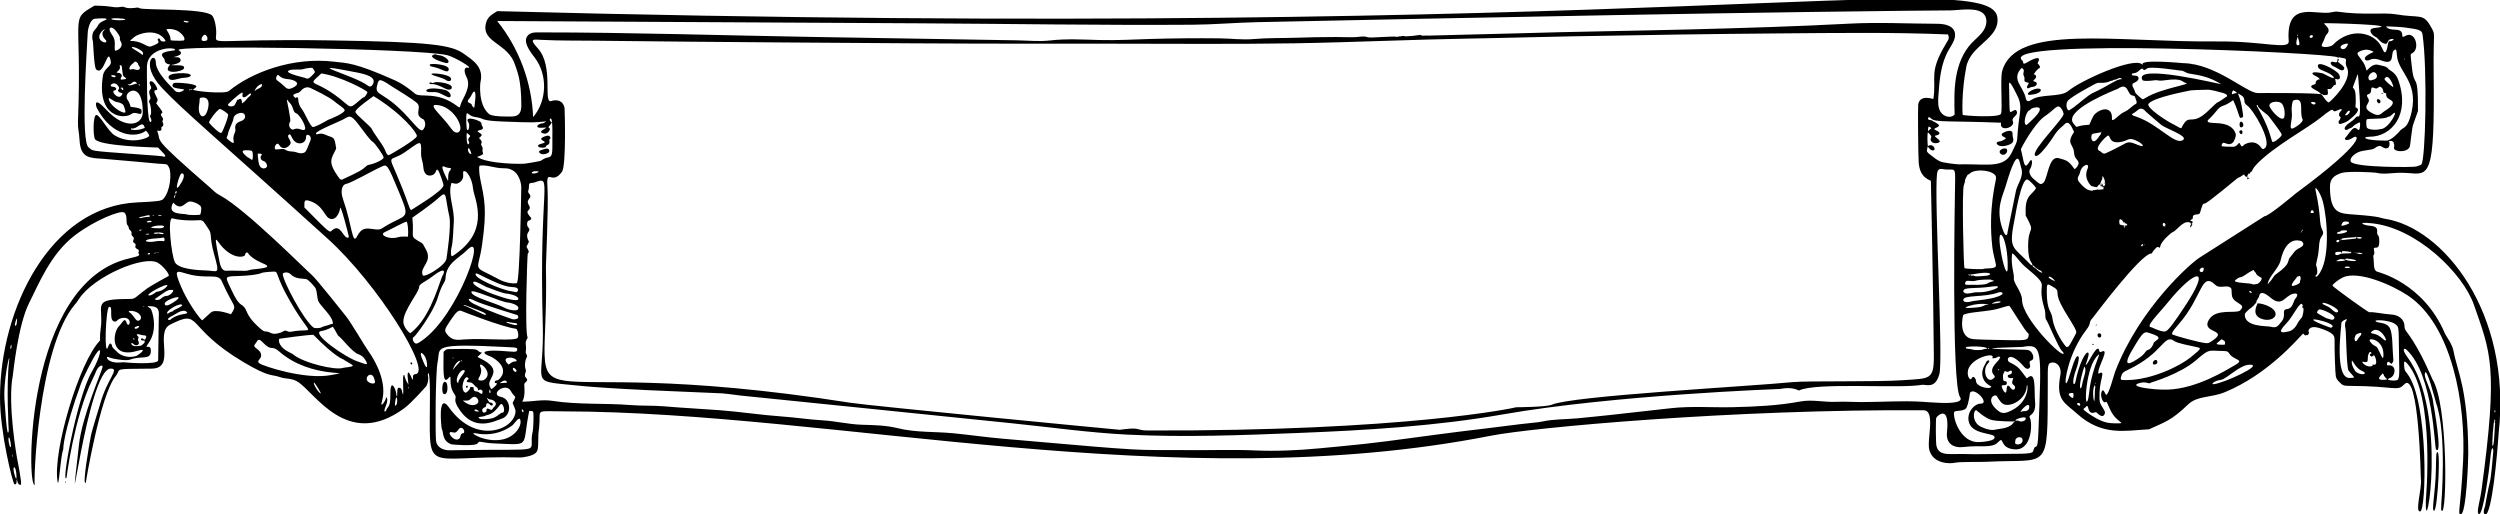 <?xml version="1.0" encoding="utf-8"?>
<svg version="1.1"
	 id="svg14226" xmlns:cc="http://creativecommons.org/ns#" xmlns:dc="http://purl.org/dc/elements/1.1/" xmlns:rdf="http://www.w3.org/1999/02/22-rdf-syntax-ns#" xmlns:svg="http://www.w3.org/2000/svg"
	 xmlns="http://www.w3.org/2000/svg" xmlns:xlink="http://www.w3.org/1999/xlink" x="0px" y="0px" viewBox="0 0 4510.446 928.035"
	 enable-background="new 0 0 4510.446 928.035" xml:space="preserve">
<g>
	<path d="M840.787,698.27c0.758,1.996,2.272,2.034,3.031,0.077C845.295,694.539,839.805,695.684,840.787,698.27L840.787,698.27z"/>
	<path d="M743.478,657.242c1.373-1.336-1.254-4.58-2.63-3.241C739.474,655.337,742.102,658.581,743.478,657.242z"/>
	<path d="M800.413,710.673L800.413,710.673c8.612,3.682,7.629-17.128,5.095-19.998C797.518,681.629,795.878,708.734,800.413,710.673
		z"/>
	<path d="M306.96,143.591L306.96,143.591c3.058,0.888,5.636,0.841,9.703-0.177c10.768-2.696,11.366-2.854,16.5-3.106
		c14.69-0.717,18.184-9.792-11.693-8.081C296.92,133.637,304.976,143.015,306.96,143.591z"/>
	<path d="M778.163,166.245c9.746-0.454,11.821,0.019,21.116,4.819h0c5.161,2.665,10.006,4.756,10.765,4.645
		c6.813-0.993,1.958-11.487-7.88-13.63C766.8,154.376,761.424,167.026,778.163,166.245z"/>
	<path d="M781.643,120.728c14.269,2.622,24.454,11.649,27.365,6.528c6.288-11.064-32.364-13.61-33.47-10.757
		C774.714,118.621,776.351,119.755,781.643,120.728z"/>
	<path d="M778.916,151.679c8.388-0.833,25.997,9.201,26.997,9.489v0c5.357,1.546,9.25,0.067,9.25-3.512
		c0-7.801-28.271-11.023-31.772-8.825c-1.866,1.172-3.023,1.291-4.694,0.484C773.908,147.002,772.761,152.289,778.916,151.679z"/>
	<path d="M3890.089,649.527c-3.553-1.026-7.742,4.948-5.259,7.499l0,0c0.969,0.995,3.183,0.904,5.399-0.221
		C3892.962,655.417,3892.864,650.328,3890.089,649.527z"/>
	<path d="M4302.351,394.626c-8.74-1.309-3.998-3.782-54.688-7.51c-26.239-1.93-44-0.953-44-50.247
		c0-15.021,8.116-20.715,21.548-24.981c10.667-3.386,58.653-0.969,61.56-0.245c17.584,4.373,30.294-1.582,57.392,0.559
		c38.696,3.056,48.681,9.126,46.604-178.739c-0.884-79.919,3.864-68.842-4.153-83.586c-14.923-27.446-19.477-16.392-64.952-24.172
		c-20.037-3.428-59.595,1.936-103.672-4.571c-2.924-0.432-6.729-0.147-10.172,0.76c-27.937,7.36-84.215-23.868-78.58,52.217
		c1.238,16.705-44.243-0.176-130.576,0.657c-182.245,1.762-362.612-32.605-386.388,53.502c-3.927,14.221,1.196,70.851-2.282,77.255
		c-4.029,7.419-67.993,3.187-68.885,1.748c-0.623-1.004-2.494-41.301,6.45-86.765c7.869-40.01,61.524-50.804,55.972-89.686
		c-13.197-92.414-617.882,44.547-2706.458-10.712c-10.272,6.551-17.627,10.232-20.481,22.346
		c-8.275,35.134,40.753,34.635,53.057,75.773c2.75,9.194,11.068,24.138,10.904,72.339c-0.075,22.11-14.081,19.673-26.814,19.665
		c-17.129-0.013-27.793-1.532-31.347-4.465c-20.302-16.754-15.974-55.756-15.619-57.23c6.74-27.992-14.352-40.192-29.608-51.29
		c-22.442-16.324-60.532-21.608-239-24.307c-224.58-3.405-208.922,10.846-208.118-12.091c0.442-12.62-3.015-27.904-7.413-32.766
		c-12.475-13.792-123.619-9.369-130.87-13.262c-4.288-2.305-3.057-0.614-13.994-0.129c-13.943,0.619-12.02-3.555-19.36-2.315
		c-15.225,2.574-11.158-1.729-47.745-2.208c-46.166,26.605-22.237,12.515-29.987,208.577c-0.544,13.783,1.871,16.879,2.925,35.08
		c1.82,31.425,18.618,31.272,41.363,32.58c8.551,0.492,100.997,8.92,100.997,8.92c16.525,0.989,15.237,0.287,18.681,6.257
		c5.465,9.475,3.113,43.03-10.193,57.565c-3.104,3.391-11.37,4.455-46.785,6.026C90.289,372.15,0.166,557.519,0,716.914
		c-0.057,63.808,23.019,154.868,25.925,156.621l0-0.004c2.347,1.415,4.498-1.351,3.968-5.101c-0.529-3.738,2.062-4.299,1.15-3.299
		c-0.912,1,1.704,11.195,6.546,9.469c2.767-0.986-6.821-47.852-6.821-47.852s-17.621-98.527-7.666-149.209
		c0.682-3.473,9.141-91.422,29.781-131.621c16.104-31.365,37.741-87.608,82.626-121.653c36.731-27.86,81.5-44.649,87.881-41.131
		c7.876,4.342,2.667,19.321,6.821,23.305c3.145,3.015,0.494,5.336,4.702,9.029c5.527,4.851-0.672,6.916,4.81,11.436
		c5.119,4.221-3.537,8.669,2.83,11.743c5.341,2.579-1.819,7.349,4.233,10.177c7.505,3.507,1.202,5.372,3.45,8.984
		c1.586,2.549,3.262,3.804-16.573,8.286C44.329,508.875,47.547,882.923,62.836,874.784c-2.883,1.535,5.111-246.934,72.594-325.782
		c2.223-2.597,2.55-2.779,7.114-9.712c27.028-41.051,117.091-79.032,141.857-65.379c9.096,5.015,22.102,20.665,19.925,23.976
		c-0.003,0.004-31.92,17.436-38.189,22.018c-29.633,21.659-18.615,19.305-40.973,19.582c-60.435,0.747-37.527,12.592-43.517,53.84
		c-0.902,6.209-1.423,13.375-1.158,15.924c0.289,2.779,0.02,5.114-0.672,5.829c-36.544,37.812-84.85,197.99-75.987,253.656
		c2.386,14.984,4.961-44.234,10.293-58.112c0,0-1.077-27.435,32.583-120.22c1.556-4.289,19.727-43.524,28.758-55.062
		c9.401-12.011,5.586,8.849-9.679,35.082c-27.371,47.04-55.957,205.821-45.859,191.679c0,0,13.99-110.131,46.714-177.155
		c2.915-5.971,6.055-12.952,6.977-15.513c2.951-8.2,12.584-13.846,11.256-6.598c-1.412,7.713-36.465,87.155-42.334,138.955
		c-24.566,216.795,15.108-137.079,57.243-136.819c16.801,0.104-6.528,18.161-19.085,63.858
		c-2.024,7.365-14.615,46.125-17.039,59.036c-2.313,12.318-16.014,89.915-8.97,83.064c0,0,25.702-156.872,53.889-192.234
		c11.5-14.428-8.212-12.875,65.086-13.633c45.151-0.466,4.339-64.928,33.441-79.485c58.491-29.256,24.167,3.533,132.059,67.623
		c48.15,28.602,49.852,21.445,66,27.163c10.779,3.817,19.584,1.364,30.811,7.711c31.263,17.672,89.669,125.13,193.689,48.216
		c13.381-9.894,37.437-37.494,37.437-37.494c1.356,0.037,7.438-10.252,4.979-21.62c-0.825-3.816,3.557-15.323,3.637,32.354
		c0.259,154.034-17.169,111.104,163.416,115.855c2.703,0.071,20.167-2.168,26.454-7.435c4.687-3.927,5.473-7.486,5.539-25.099
		c0.074-19.618,1.678-12.442,2.284-33.721c0.589-20.681-4.127-17.081,42.754-16.989c490.416,0.96,1102.772,156.366,1673.676,43.97
		c76.019-14.96,438.751-48.146,780.408-45.96c22.957,0.147,5.266,54.013,10.798,72.379c7.553,25.074,37.656,23.96,44.754,22.515
		c12.537-2.552,42.526-1.038,59.364-1.94c113.312-6.071,108.943,21.075,109.411-142.273c0.089-31.117-1.141-36.502,9.054-36.886
		c7.546-0.285,16.375,8.421,13.684,22.619c-8.712,45.974,8.257,50.008,29.35,69.21c46.454,42.288,89.286,30.609,130.427,28.78
		c29.001-13.29,40.127-15.563,70.713-44.907c16.821-16.138,40.849-11.606,66.36-22.157c77.606-32.1,130.496-95.124,141.045-105.77
		c10.248,9.648,1.018,1.292,5.571,2.861c4.596,1.584,6.089-6.767,4.567-5.868c-1.21,0.716-1.407-9.881,12.15-8.499
		c6.469,0.659,21.799,6.39,27.509,10.284c5.721,3.901,7.211,6.896,7.016,14.099c-0.377,13.895,1.161,59.326,2.164,63.891
		c0.923,4.201,2.186,6.413,5.828,10.204c6.694,6.969,8.011,7.448,20.65,7.508c81.477,0.388,84.342,10.59,96.728-2.538
		c26.841-28.453,30.166,168.672,30.309,169.675c2.495,17.459-11.164,59.196-1.537,59.458
		c11.835,0.322,15.436-198.639-22.675-248.117c-5.419-7.036-5.257-6.642-5.945-14.438c-0.813-9.208,0.575-10.145,5.911-3.986
		c50.574,58.367,33.151,246.453,33.126,247.459c-2.098,84.217,41.29-159.197-33.244-259.562c-10.5-14.14-6.464-17.928-1.063-12.8
		c48.399,45.952,49.793,176.453,52.797,179.538c12.583,12.927-4.691-81.429-4.776-82.437c-1.841-21.904-16.318-44.274-15.495-53.422
		c1.794-19.94,19.985,51.054,20.343,52.054c19.876,55.672,9.455,180.735,9.397,181.773c-0.54,9.685-0.397,11.709,0.903,12.823
		c9.263,7.939,11.795-191.055-16.933-237.507c-0.62-1.002-20.525-50.52-44.145-82.362c-5.49-7.4-6.171-8.878-6.188-13.406
		c-0.042-11.839-10.412-20.632-24.848-21.069c-10.446-0.316-32.675-5.313-38.491-3.917c-2.003,0.481-66.676-46.215-66.676-48.207
		c0-2.356,11.778-11.506,19.033-14.785c28.428-12.857,89.405,14.254,116.967,32.659c80.184,53.542,104.921,196.865,99.681,299.323
		c-4.541,88.761-10.53,95.213-4.147,95.387c9.99,0.272,13.517-97.046,13.496-108.554c-0.221-117.433-20.106-150.175-26.459-185.383
		c-2.427-13.453-13.408-26.903-15.513-31.88c-39.171-92.592-121.356-111.166-123.051-112.061c-7.043-3.716-4.377-15.49-6.265-26.669
		c-0.752-4.46,3.297-2.16,1.335-10.886c-2.819-12.535,9.812,3.647,9.373-17.361c-0.15-7.167-0.489-8.638-2.499-10.832
		c-4.669-5.097,6.205-15.685-15.95-17.023c-8.141-0.492-25.049-7.36,5-4.308c80.973,8.221,164.689,90.327,184.399,147.483
		c29.42,85.313,44.34,108.742,13.443,334.488c-2.631,19.231-9.526,39.67-4.985,42.57c8.166,5.213,19.768-86.822,20.636-97.022
		c3.04-35.727,6.623-16.787,5.676-15.62c0,0-3.659,46.365-6.24,55.483c-2.816,9.946-8.545,42.923-8.545,42.923
		c-6.404,17.283,1.702,16.574,3.974,12.203c12.652-24.35,20.466-143.19,20.575-144.19
		C4531.896,563.175,4407.248,410.333,4302.351,394.626z M25.663,843.14c3.682,0.204,4.992,20.608,3.609,20.57
		C27.549,863.664,21.894,842.931,25.663,843.14z M22.813,823.822c-0.703,1.713-0.315-0.067-1.225-2.989
		C20.558,817.53,23.44,822.293,22.813,823.822z M8.639,728.149c-4.373-38.585,10.325-98.77,7.876-78.074
		c-5.604,47.344-0.755,126.812-0.755,126.812h0C12.716,797.539,8.752,729.149,8.639,728.149z M17.038,803.158
		c-3.986-14.118-0.238-22.459,2.577-1.02h0C20.36,807.812,18.554,808.527,17.038,803.158z M19.491,629.168
		c-0.801,0.245-1.012-0.683-0.667-2.935C20.435,615.717,21.94,628.418,19.491,629.168z M29.749,585.474
		c-0.705,2.181-1.7,2.757-2.803,1.624c-0.877-0.901,2.387-12.374,3.511-12.354C31.056,574.759,30.502,583.145,29.749,585.474
		L29.749,585.474z M289.338,389.578c-1.829-0.172-3.544-0.671-3.809-1.109C283.997,385.95,297.035,390.306,289.338,389.578z
		 M288.222,411.878L288.222,411.878c-30.13-0.038-7.157-4.516-5.059-4.728C302.275,405.219,296.814,411.891,288.222,411.878z
		 M284.282,421.477c-1.886,0.826-7.118,0.186-7.118-0.871c0-1.488,18-1.998,18,0.981c0,1.708-8.092,0.303-8.882-0.454h0
		C286.072,420.933,285.172,421.088,284.282,421.477z M277.163,388.46c0,0.55-0.477,0.982-1.059,0.971
		C274.323,389.383,277.163,385.801,277.163,388.46z M267.918,401.209c-6.431-0.175-2.016-3.055,2.49-2.932
		C276.839,398.451,272.424,401.331,267.918,401.209z M251.163,392.922c0-1.84,8.144-2.398,10.662-3.326
		c10.256-3.781,12.769,2.519,1.838,1.953C260.659,391.394,251.163,394.935,251.163,392.922z M251.383,415.6
		c0.212-0.631,1.479-1.285,2.814-1.452C258.653,413.589,250.339,418.703,251.383,415.6z M269.163,422.453
		c0,0.435-1.65,0.746-3.667,0.69C256.779,422.905,269.163,420.312,269.163,422.453z M270.551,457.711L270.551,457.711
		c-0.712,1.837-4.752,2.038-4.143,0.206C266.866,456.541,271.506,455.249,270.551,457.711z M281.988,456.101L281.988,456.101
		c-0.305,0.296-1.576,0.707-2.825,0.914C273.124,458.013,283.772,454.365,281.988,456.101z M285.163,456.519
		c-3.36-0.091-0.419-1.188,1.25-0.47v-0.001C287.101,456.344,286.538,456.558,285.163,456.519z M295.273,435.163
		c-2.302-0.556-9.492-0.609-12.11-0.088v-0.002c-23.393,4.661-29.388-3.725-0.5-5.066c12.735-0.591,11.841-2.575,13.472-0.566
		C297.667,431.328,297.025,435.587,295.273,435.163z M4298.648,673.711c-0.778-1.557,2.515,2.266,2.515,3.921
		c0,1.323,6.048,6.832,5.875,6.988c-0.207,0.186-2.679,0.47-5.494,0.63C4282.248,686.352,4299.147,674.711,4298.648,673.711z
		 M4320.365,584.067c9.521,6.559,6.625,4.426,8.154,71.207c0.161,7.013,1.12,26.395-2.542,29.95v0.001
		c-2.959,2.879-26.104,0.897-14.538-2.971c10.98-3.672,12.5-23.433-0.853-23.105c-4.377,0.107-4.494,0.033-4.138-2.617
		c1.048-7.797,6.149-1.757,8.036,0.181c3.638-4.375,4.012-3.726,3.172-12.735c-1.486-15.938-0.641-40.758-5.624-51.354
		c-5.757-12.243-22.538-9.26-25.87-12.754C4282.365,575.908,4311.086,577.674,4320.365,584.067z M4284.318,595.19
		c14.422-2.492,27.883,28.131,15.218,16.589c-12.63-11.511-17.201-8.417-21.699-11.121
		C4276.387,599.785,4281.193,595.73,4284.318,595.19z M4300.163,639.681L4300.163,639.681c0,10.233-1.856,6.941-6.791-3.86
		c-4.284-9.376-4.923-10.247-8.667-11.804c-3.915-1.629-9.542-7.695-9.542-10.286
		C4275.163,609.107,4300.163,613.414,4300.163,639.681z M4263.91,652.723c12.855,3.022,4.829-5.94,10.212-15.851
		c2.838-5.226,5.795,2.163,4.144,1.098c-1-0.645-4.019,1.554-1.737,3.898c4.248,4.364,5.029-3.107,7.347-0.083
		c2.614,3.411,6.53,18.398-1.67,16.03c-3.624-1.046-0.408,1.178-1.783,1.991v0C4270.65,665.578,4257.3,651.169,4263.91,652.723z
		 M4250.965,603.506c1.343-1.228,8.04-3.448,8.616-2.856c1.301,1.337,0.434,4.05-2.006,6.269c-3.591,3.267-6.697,13.43-9.331,6.42
		C4247.444,611.209,4249.104,605.207,4250.965,603.506z M4260.841,668.844c13.7,5.848-0.283,9.674-9.915,2.251
		c-2.864-2.208-7.627-11.708-7.846-15.648C4242.293,641.23,4246.691,662.805,4260.841,668.844z M4224.213,584.174
		c-1.87-5.445,14.147-10.908,9.559-6.445c-3.112,3.027-3.813,8.837-1.979,16.412c1.025,4.239,1.657,69.785,5.479,74.556
		c6.777,8.458,12.558,12.918,8.141,12.826v0c-0.962-0.02-3.325,0.13-5.25,0.333C4210.363,685.001,4224.684,585.533,4224.213,584.174
		z M4337.664,49.434c28.734,3.787,31.882,5.034,33.084,13.355c8.997,62.242,5.355,228.25-2.318,234.077
		c-3.678,2.793-3.642,0.98-8.566,3.463l0,0c-3.525,1.777-114.118,2.254-118.675-8.873c-2.729-6.663,7.661-14.128,12.476-16.399
		c11.009-5.193,24.787-3.382,30.787-7.703c8.566-6.171,10.666-4.014,13.971-1.987c13.198,8.093,14.179-6.927,11.733-9.884
		c-1.203-1.456-0.527-0.068,2.524-1.146c3.207-1.132,7.014,3.19,6.014,3.17c-0.427-0.012-0.341,0.553,0.19,1.255
		c0.858,1.133,0.989,4.43,0.288,7.258c-2.22,8.958,28.991,10.466,28.991-4.596c0,4.672,3.335-31.303,5.702-36.96
		c1.293-3.092,7.104-19.918,8.617-24.265c0.343-74.463-6.589-37.778-10.977-78.799c-2.731-25.531-3.472-23.231,0.985-25.739
		c10.236-5.76,7.638-22.906,1.651-29.057c-10.469-10.754-19.979,5.975-19.979-2.718c0-7.139-3.644-10.057-12.866-10.309
		c-15.336-0.418-15.377-5.355-16.378-5.801C4303.695,47.231,4331.699,48.649,4337.664,49.434z M4272.798,177.729
		c-4.244-6.246-1.892-6.936,0.719-7.956c8.988-3.511-0.424-15.805,11.095-10.648c5.597,2.506,6.81-4.363,10.456-2.313
		c6.866,3.861,2.794,10.153,7.179,10.872c1.828,0.3,2.917-0.092,2.917,3.232c0,10.303,16.025,8.269,10.916,17.677
		c-3.517,6.475-14.237,11.363-17.926,14.864v0c-5.143,4.882-9.545,5.174-17.49,1.159
		C4256.79,192.552,4279.019,186.885,4272.798,177.729z M4281.164,143.965c-0.825,0.157-2.178,0.542-3.008,0.855
		c-5.663,2.14-8.504-8.827,1.637-14.012C4287.074,127.085,4294.321,141.46,4281.164,143.965L4281.164,143.965z M4302.082,142.207
		c6.764-12.463,17.142,13.589,15.702,14.988C4317.323,157.643,4300.829,144.514,4302.082,142.207z M4269.941,215.504
		c0.484-0.749,5.834-1.228,15.234-1.364c13.376-0.194,19.962-1.066,22.487-2.979c0.997-0.755,1.625-0.911,3.474-0.86
		c0.535,0.015,2.973-1.919,5.417-4.297c13.313-12.951-5.974,26.97-21.781,26.97c-8.782,2.299-21.822,0.964-24.361-2.495
		C4269.066,228.644,4268.712,217.403,4269.941,215.504z M4275.164,246.696c39.533,0.064,73.937-39.652,51.711-102.466
		c-5.052-14.278-16.507-17.641-17.953-20.061c-2.824-4.727-12.924-5.857-18.672-7.305c-8.757-2.206-15.93,6.155-20.408,10.646
		l-2.105-6.556c-3.856-12.006-15.193-20.793-14.388-24.951c0.476-2.46,9.502-6.26,15.29-6.436c4.54-0.138,13.524,2.734,13.524,4.323
		c0,0-14.695,6.171-15.423,10.703c-0.745,4.639,3.889,5.938,10.239,2.872c4.521-2.184,10.852-1.669,19.09,1.552
		c26.157,10.228,16.413-12.589,22.719-17.878c4.269-3.581,4.826-2.665,5.786,9.528c2.455,31.154,43.699,49.062,23.279,112.634
		c-6.441,20.054-13.246,15.82-19.173,24.219c-0.849,1.203-14.724,16.16-22.912,16.175
		C4263.077,253.764,4260.725,246.669,4275.164,246.696z M4338.97,107.585c-0.469,0.457-2.87-4.042-0.683-1.812l0,0
		C4338.971,106.47,4339.278,107.286,4338.97,107.585z M4189.499,79.329c5.637-10.139,3.951-12.458,8.799-17.885
		c8.852-9.907-5.135-16.321-5.135-19.511c0-0.688,146.075,2.808,91.231,8.555c-14.328,1.501-5.101,11.787-1.732,14.163
		c6.311,4.45,3.172,0.464,8.844,6.78c8.847,9.851,15.655,7.577,15.05,6.577c-0.475-0.784,2.606-3.307,2.606-4.662
		c0-1,3.454-3.75,9.153-2.973c1.165,0.158-2.099,4.338-6.689,3.907c-3.812-0.358-3.486,10.665-5.799,16.136v0
		c-2.664,6.304-3.958,5.6-8.674-4.717c-12.67-27.718-56.766-37.755-88.313-4.59C4205.277,84.854,4184.706,87.951,4189.499,79.329z
		 M4237.848,204.653c-1.802,2.312-3.406,3.31-5.247,3.259c-3.274-0.089-1.477-0.228,1.39-4.87
		C4237.051,198.088,4242.463,198.727,4237.848,204.653L4237.848,204.653z M4233.413,84.828L4233.413,84.828
		c-6.562,10.209-20.148-2.527,0-6.118C4237.662,77.953,4236.378,80.215,4233.413,84.828z M4170.763,63.307
		c2.548-0.371,3.089,4.618-0.748,4.958C4165.369,68.676,4166.076,63.989,4170.763,63.307z M4144.895,63.694
		c0.847-3.215,1.833-0.034,0.437,1.324C4144.589,65.74,4144.459,65.346,4144.895,63.694z M4146.016,67.305
		c-0.24,1.357,4.738,12.805,1.447,13.978v0C4137.691,84.766,4147.033,61.567,4146.016,67.305z M3652.477,142.954
		c-1.12,8.874,10.069,3.604,7.346,7.961c-6.964,11.143,0.885,8.346,2.813,7.076c3.181-2.095,6.097-0.052,10.186-3.458
		c4.482-3.733,0.286-7.187-1.648-7.387c-6.171-0.633-0.493-2.583,1.913-7.057c1.729-3.216-1.968-6.31-2.969-5.719
		c-3.947,2.331,6.732-11.352,9.091-11.281c1.002,0.027,3.449-2.616-3.123-8.886c8.389-14.706-5.594-9.53-18.275-1.95
		c-10.555,6.31-5.969-0.271-9.137-2.986c-48.82-41.854,556.643-13.844,568.187-5.994c1.396,0.949,2.425,1.133,2.819,0.506
		c0.811-1.29,1.333,0.29,6.76,0.84c11.713,1.192,2.172,6.005,7.6,16.567c12.234,23.805-30.354,62.812-32.194,63.449
		c-4.046,1.401-13.683-16.566-13.683-14.185c0-3.199-114.021-2.557-115.029-2.55c-19.402,0.123-75.602-52.953-133.953-53.936
		c-1.001-0.017-79.214-7.697-73.335,2.575c0.364,0.635-0.204,0.397-1.261-0.529c-15.538-13.615-111.138,29.472-133.058,48.116
		c-13.795,11.733-49.444,4.86-66.044,15.741v-0.008c-6.509,4.266-9.375,3.436-10.768-3.119
		c-4.457-20.976-27.084-33.842-7.116-54.454c3.883,3.754,4.448,3.679,3.352,7.966
		C3649.193,137.13,3653.265,136.709,3652.477,142.954z M4177.58,187.021v0.002c-0.766,1.974-4.245,1.971-6.767-0.008
		C4165.259,182.656,4179.165,182.935,4177.58,187.021z M4134.712,200.759c-0.867-6.215,1.01-18.851,2.901-19.525
		c21.842-7.785,9.838,21.069,16.645,33.973c2.592,4.914-14.747,16.138-18.354,16.694
		C4128.404,233.056,4136.943,216.749,4134.712,200.759z M4119.994,213.502c-7.244,4.877-25.983-18.639-25.617-23.104
		c0.604-7.36,14.035-8,19.567-5.558C4123.186,188.92,4123.218,211.332,4119.994,213.502L4119.994,213.502z M4097.031,247.971
		c-7.386-27.35-25.853-57.454-25.853-57.454c-0.021-1.012,3.489-0.826,2.734-0.091c-2.882,2.803,18.251,17.273,18.251,18.274
		c0-0.735,22.635,28.916,24.344,33.659c1.111,3.084-9.274,11.16-11.844,12.306v0
		C4100.157,256.675,4099.945,258.765,4097.031,247.971z M4033.638,241.665c-9.285-29.509-55.463-13.583-50.293-24.789
		c0,0,8.125-7.223,14.818-15.829c11.144-14.33,10.48-5.421,30.904-20.323c12.698,27.186,9.409,34.731,16.288,31.238
		c2.278-1.157,2.273-1.301-0.674-18.916c-4.223-25.246-12.329-27.865-1.089-21.125c9.755,5.849,1.849,12.434,10.277,18.06
		c11.665,7.786,45.177,64.754,32.84,76.755v0c-3.194,3.107-4.695,2.968-7.34-0.681c-12.107-16.707-29.499-5.495-29.499-5.495
		c-1.064-1.093-4.565,8.087-7.707,0.417c-3.431-8.377-3.713,3.737-13.259,3.838c-9.241,0.098-19.842-0.507-20.487-1.169
		c-1.061-1.089,1.205-6.056,2.77-6.067c4.642-0.047,10.497,5.882,17.028-0.181C4031.443,254.4,4034.685,244.994,4033.638,241.665z
		 M3906.036,406.578c0.755,0.951,1.205,1.759,1,1.796v0.003c-8.282,1.476-4.464-8.727-2.672-5.859c0.423,0.676,0.782,0.78,0.8,0.231
		c0.052-1.706,3.889,4.857,0.75,2.886C3905.064,405.101,3905.104,405.404,3906.036,406.578z M3853.992,210.432
		c-13.518-4.496-5.871-4.335,0.171-9.621c5.285-4.624,10.012-8.397,17.672,0.915c1.317,1.601,26.188,22.471,27.076,23.321
		c6.265,5.989,48.099,19.866,40.353,26.877C3925.406,264.469,3894.784,223.998,3853.992,210.432z M3868.288,442.509
		c-2.187,2.111,0.204-2.267,0.683-1.775v0C3869.279,441.051,3868.971,441.849,3868.288,442.509z M3834.559,407.154L3834.559,407.154
		c0.802,1.319,0.337,1.577-0.778,0.432c-1.092-1.121-9.38-1.244-9.73-3.366c-3.398-20.625,12.465,2.971,6.558-4.563
		c-1.485-1.894-1.504-1.878-0.43,0.362c1.942,4.049,4.772-1.897,3.338,1.799c-0.431,1.112-0.306,1.558,0.33,1.183
		c1.428-0.844,4.773,1.887,3.938,3.216C3836.712,407.92,3833.382,405.218,3834.559,407.154z M3832.714,410.616
		c-1.885,0.672-0.496-5.262,0.78-1.904l0,0C3833.793,409.5,3833.442,410.357,3832.714,410.616z M3831.664,260.235
		c-1,0.629-32.525,17.279-35.21,16.988c-4.416-0.474-5.332-3.767-8.887-5.216c-10.711-4.364,13.413-27.576,15.969-27.528
		c4.406,0.12,0.838,16.867,25.628,11.019c9.49-2.24,11.701-6.983,21.359-3.324c15.708,5.952,22.07,15.731,6.641,9.265
		C3843.236,255.602,3839.324,255.417,3831.664,260.235z M3792.878,333.875c0.888,2.338-1.714,0.801-1.714-1.968
		c0-5.906-3.022,6.216-0.235,4.027c3.084-2.422-0.684,1.862,1.735,1.906c2.107,0.057-0.664-4.336,1.783-1.121
		c0.969,1.274,1.211,2.441,0.643,3.11c-0.5,0.589-0.589,1.399-0.198,1.8c1.148,1.206-2.47-1.47-3.814,0.615
		c-1.648,2.557,0.019-1.805-2.164-0.501c-5.078,3.036-1.293-1.547-4.564,0.114c-2.012,1.023-9.062,1.127-8.817,1.639
		c0.715,1.186-2.283,0.884-7.619-0.77c-6.352-1.969-17.179-13.638-18.661-17.398c-2.182-5.537,2.365-8.572,3.543-14.434
		c2.787-13.892,18.966-18.85,13.333-5.863c-7.412,17.09,6.328,30.587,7.704,30.754c1.132,0.137,10.719,3.334,10.01,1.185
		c-0.243-0.735,4.301-5.154,4.384-4.168c0.131,1.551,3.058-7.204,4.273-9.607c2.3-4.547-0.498-0.708,0.386-4.066
		c1.345-5.105,7.68,12.679,4.258,15.682c-1.7,1.492-1.892,1.467-2.867-0.38c-0.574-1.089-0.723-2.327-0.33-2.752
		C3794.875,330.679,3792.036,331.658,3792.878,333.875z M3748.611,298.9c0.61,1.004-4.801,5.635-5.667,6.43
		c-11.216-16.042-14.453-15.93-28.512-19.928c-18.56-5.279-19.878,37.214-27.609,44.064h0c-4.861,4.308-5.764,3.96-18.354-7.069
		c-6.179-5.413-8.844-13.165-5.941-17.284c3.794-5.382,5.767-20.589-0.007-14.973c-1,0.973-5.227,9.728-7.816,8.665
		c-3.693-1.518-4.441-12.964-8.665-29.646c10.708-21.972,30.854-51.284,42.259-58.817c19.032-12.57,23.132-23.399,29.631-15.747
		c5.507,6.484,4.091,8.588,5.097,10.412c3.237,5.873-57.004,65.123-51.746,75.089c4.984,9.449,32.685-32.155,33.273-33.155
		c8.358-14.211,15.745-17.884,20.418-22.85c7.504-7.974,12.403,4.111,17.073,13.971c-14.951,21.795-1.337,21.021-0.122,36.997
		c0.484,6.357,1.888,9.606,5.92,13.696c2.394,2.429,3.172,7.652,1.304,8.755C3748.588,297.839,3748.347,298.465,3748.611,298.9z
		 M3731.775,625.086c-1.131,0.761-2.338,1.376-2.681,1.367c-2.699-0.074-23.17-29.356-25.915-51.085
		c-1.996-15.797-10.158-13.208-10.416-47.688c-0.122-16.309,0.09-16.564,9.354-11.265c8.82,5.045,10.046,6.638,10.046,13.042
		c0,20.483,37.576,64.456,33.555,71.449C3742.868,605.864,3734.541,623.224,3731.775,625.086L3731.775,625.086z M3706.801,507.15
		c-0.973-1-10.638-4.295-10.638-7.104c0-2.65,6.432,0.54,9.826,4.872h0C3708.076,507.581,3708.586,508.984,3706.801,507.15z
		 M3654.709,388.927c19.088,35.196,4.263,14.765,4.388,56.015c0.044,14.413,2.016,23.782,6.129,29.123
		c1.137,1.477,1.786,3.131,1.443,3.677h-0.002c-0.837,1.332-1.689,1.117-3.656-0.923c-33.995-35.27-39.491-25.538-27.305-86.91
		c0.198-1,10.84-67.263,21.89-66.094c2.738,0.289,15.564,13.143,15.564,15.598c0,1.38-3.893,6.116-9.827,11.958
		C3652.904,361.637,3654.709,377.996,3654.709,388.927z M3602.948,644.782c4.84-3.885,6.852,1.421,5.184,1.377
		c-0.533-0.015-0.856,0.382-0.719,0.881c0.803,2.915-20.578,16.677-10.75,28.625c3.204,3.896,3.15,4.543-0.64,7.629
		c-11.569,9.42-20.761-16.126-9.177-27.904c5.71-5.806-1.294-7.505-3.839-1.103c-1.499,3.771-9.625,13.667-5.692,26.368
		c5.063,16.348,19.792,15.03,13.852,18.54l0,0c-5.154,3.045-26.004-2.41-26.004-11.495c0-3.671-4.834-11.89-7.835-5.386
		c-3.178,6.888-11.037-6.882-4.932-19.022c10.052-19.988,48.654-28.268,42.136-17.326
		C3593.878,647.065,3601.426,646.003,3602.948,644.782z M3614.064,684.57c-0.251-6.984-1.579-7.782,2.845-15.085
		c0.135-0.223,1.407,0.155,2.827,0.84c2.178,1.052,3.019,0.946,5.392-0.679c6.095-4.174,6.53,5.621,0.34,6.162
		c-5.875,0.514-3.122,7.984,4.42,6.296c6.444-1.442-4.036,7.929,2.991,12.418c6.564,4.193,0.128,13.195-4.913,5.836
		c-4.136-6.038-7.174-6.829-7.601,1.974h0c-0.398,8.226-3.356,8.009-7.397-0.543c-5.601-11.855,6.532-3.089,7.641-9.95
		C3621.656,685.374,3614.251,689.793,3614.064,684.57z M3613.444,728.405c11.925,7.861,41.517-6.853,43.073-30.677
		c0.906-13.866,9.673,24.534-27.368,42.844l0.001,0c-8.465,4.184-15.796,6.889-22.915,1.498
		c-24.613-18.639-10.347-31.602-4.006-28.036C3602.698,714.297,3607.668,724.597,3613.444,728.405z M3654.404,756.789
		c-1.784,3.868-9.398,4.867-14.078,1.847c-0.656-0.423-1.167-0.18-1.178,0.558c-0.03,2.554-1.936-3.101-1.969-0.328
		c-0.02,1.819-1.581,0.847-0.137-1.595C3637.948,755.736,3658.091,748.798,3654.404,756.789L3654.404,756.789z M3649.163,794.446
		c0,8.747-14.6,9.494-13.488,3.712c0.184-0.957,0.37-2.548,0.411-3.534C3636.368,788.037,3649.163,785.726,3649.163,794.446z
		 M3651.558,741.806L3651.558,741.806c-1.708,0.085-3.589,0.44-4.181,0.789c-7.853,4.639,13.786-20.904,13.786-8.574
		C3661.163,742.354,3653.111,741.729,3651.558,741.806z M3547.836,735.517c4.577-9.066,6.238-26.72,6.238-26.72
		c7.67-11.904,36.861,19.713,19.32,19.482c-10.422-0.138-24.078,13.69-21.831,30.278c3.524,26.021,44.996,22.045,46.898,29.37
		c1.741,6.705-12.704,7.933-16.14,8.619v0c-2.388,0.477-8.013,0.956-12.5,1.065c-35.11,0.851-47.834-48.813-43.854-54.515
		C3528.141,739.982,3544.163,742.791,3547.836,735.517z M3548.456,625.72c26.6-2.527,44.9,2.946,33.207,3.833
		c-1.65,0.125-3.535,0.6-4.19,1.056l0,0c-1.741,1.211-15.456,1.455-17.912,0.318c-3.014-1.396-10.157-1.481-12.085-2.184
		C3546.026,628.214,3546.783,625.879,3548.456,625.72z M3574.163,770.052c-17.351-8.328-14.068-30.201-8.61-30.052
		c0,0,15.496,14.062,26.312,17.289c11.664,3.48,43.298,3.13,43.298,3.13c0,0.877-0.355,1.365-0.79,1.085
		c-0.434-0.28-1.672,0.781-2.75,2.359c-6.565,9.606-28.28,10.147-30.841,11.051l0,0
		C3594.894,776.992,3584.769,775.143,3574.163,770.052z M3606.83,666.668c0,0.801-0.375,1.446-0.833,1.433
		C3603.68,668.038,3606.83,663.606,3606.83,666.668z M3587.722,627.604c0.747,0.02,0.676,2.021-0.618,1.983
		C3585.815,629.552,3586.905,627.582,3587.722,627.604z M3560.114,611.852c-28.056-2.906-18.968-42.634-17.968-43.474
		c5.687-4.777,33.343-5.528,55.517-9.634c7.416-1.373,24.366-7.174,27.206-7.128c1.708,0.047,29.482,47.539,34.497,49.773
		c1.275,0.568,0.858,6.526-0.587,8.39c-2.846,3.671-7.42,4.331-28.116,4.057v0C3596.217,613.381,3566.92,612.557,3560.114,611.852z
		 M3611.563,531.51c-11.424,8.675-51.595,10.837-54.275,12.198l0,0c-1.301,0.661-15.124,3.867-15.124-2.772
		c0-9.388,38.413-3.867,63.25-13.272C3610.239,525.837,3615.645,528.41,3611.563,531.51z M3622.179,484.042L3622.179,484.042
		c-0.432,16.631-8.803-4.827-13.556-38.369C3602.276,400.891,3623.6,428.898,3622.179,484.042z M3598.583,547.414L3598.583,547.414
		c-1.145,0.056-2.666,0.447-3.38,0.869c-2.632,1.555-0.404-4.302,12.083-4.528C3611.903,543.671,3609.863,546.864,3598.583,547.414z
		 M3584.414,550.012c-3.958-0.384-3.446,1.838-11.399,3.753c-4.742,1.142-40.3,4.254-20.851-1.753
		C3577.445,544.164,3594.237,550.97,3584.414,550.012z M3567.163,527.302L3567.163,527.302c-6.395-0.375-16.309,4.048-21.873,1.557
		c-1.741-0.779-3.127-2.145-3.127-3.081c0-8.789,19.416-4.126,49.5-8.548C3623.372,512.567,3590.782,528.69,3567.163,527.302z
		 M3557.722,497.788c-2.43-0.066-1.08-3.271-2.324-1.493c-0.903,1.29-4.197-0.042-5.735-0.527c11.056-0.476,17.088-2.82,28.5-3.515
		c16.154-1.01,16.252,4.815,1.859,5.62v0c-11.752,0.657-15.648,1.438-19.142-0.471
		C3556.811,495.18,3560.248,497.83,3557.722,497.788z M3566.164,506.074c4.7-1.555,27-2.442,27-1.074
		c0,0.413,0.337,0.706,0.75,0.652c2.479-0.324,6.07,1.245-0.5,2.523c-9.547,1.867-3.048,6.485-35.25,5.674v-0.003
		c-9.003-0.223-13.948,1.485-12.659-3.615C3547.384,502.792,3555.255,509.683,3566.164,506.074z M3594.694,447.293
		c1.305,11.229,6.469,27.768,6.469,31.638c0,7.12-19.515,4.435-22.439,6.219v0c-1.953,1.191-32.604,0.011-34.363-1.324
		c-1.882-1.428-4.811-140.271-1.287-149.447c1.148-2.989,2.088-6.303,2.088-7.364c0.001-4.828,4.001-9.916,4.001-9.993
		c0-2.141,3.113-2.29,4-3.293c9.59-10.835,48.057-6.555,48.153,6.987C3601.358,326.773,3586.38,375.711,3594.694,447.293z
		 M3622.261,417.532L3622.261,417.532c-0.989,10.728-4.815,8.569-9.694-5.469c-12.499-35.965,1.028-59.348,6.093-76.618
		c22.929-78.097,24.693-41.91,27.685-33.561c6.163,17.2-7.346,30.332-9.548,44.055
		C3636.75,346.226,3622.261,417.532,3622.261,417.532z M3671.092,481.445c1.844,1.936,3.964,3.542,4.711,3.557
		c0.748,0.02,1.36,0.422,1.36,0.892c0,1.255,6.222,2.41,5.99,3.696c-0.203,1.117,5.125,4.733-2.49,1.127
		c-2.451-1.161-9.679-7.847-9.729-7.847C3667.537,482.777,3663.65,473.63,3671.092,481.445z M3656.289,225.47
		c-7.493-0.204-0.921-24.639,5.125-26.429c0.963-0.285,1.75-0.883,1.75-1.328c0-3.287,35.039-12.811,4.959,16.897v0
		C3662.063,220.595,3656.737,225.479,3656.289,225.47z M3865.201,144.229c1.788,3.39,20.113,0.89,21.135,0.716
		c7.762-1.323,5.052,1.91,19.827-0.182c31.932-4.522,30.72,3.537,36.746,4.644c13.913,2.536-42.46,9.273-71.192,26.78v0.001
		c-2.72,1.658-5.208,3.004-5.527,2.998c-1.51-0.041-13.51-10.178-14.079-12.893c-1.646-7.859-9.487-13.975-1.198-17.173
		c9.542-3.68,10.631-12.883,0-12.741c-6.878,0.091-5.889-4.11-0.788-4.353c8.758-0.421,13.285-12.181,16.538-6.828
		c1.088,1.79,4.297,1.19,6.182-1.155c4.523-5.627,60.214,3.439,61.216,3.354c5.626-0.475,8.509,4.187,16.101,5.402
		c18.944,3.031,35.715,5.723,57.5,19.178C4005.599,152.078,3849.222,113.935,3865.201,144.229z M3847.016,172.199
		c3.005,0.422,5.148,1.799,5.148,3.307c0,2.055,6.279,10.975-0.075,12.819c-3.158,0.916-11.24,10.027-18.423,13.159
		c-10.026,4.372-14.231,11.481-20.616,14.754c-5.89,3.019,0.88-9.287-7.018-16.148c-6.5-5.647-16.445-1.909-23.034,2.862
		c-6.032,4.368-6.168,5.752-13.477,22.101c-4.865,0.4-13.087,0.9-18.285,2.51l0,0c-2.436,0.754-4.598,1.364-4.806,1.361
		c-0.957-0.026-6.537-6.943-7.424-9.202c-9.62-24.514,80.836-58.843,81.836-59.521
		C3840.326,147.004,3837.496,170.862,3847.016,172.199z M3790.603,240.031c0.492,0.809-1.11,3.379-6.26,10.041l0,0
		c-11.134,14.403-14.772-7.812-7.68-8.956C3801.821,237.06,3789.375,238.008,3790.603,240.031z M3827.507,143.002
		c-6.768-1.73-25.634,13.168-50.844,24.282c-9.552,4.211-27.647,20.96-35.681,26.6v0c-7.893,5.541-8.183,5.688-9.467,4.819
		c-3.55-2.404-4.37-10.759-1.56-15.895c3.959-7.235,50.47-31.729,51.484-32.158c7.417-3.133,12.345,0.82,23.474-3.434
		c3.438-1.314,6.254-2.083,6.265-1.709c0.008,0.374,0.346,0.173,0.75-0.447c1.083-1.663,5.981-1.01,8.235-2.746
		C3825.812,137.961,3829.721,143.569,3827.507,143.002z M3862.925,442.559c1.074-1.89,4.926-3.52,3.09-0.038v0
		c-1.501,2.847-1.851,3.172-1.851,1.717C3864.164,442.164,3861.205,445.585,3862.925,442.559z M3939.75,223.621
		c-1.973,3.03-3.587,5.95-3.587,6.489l0,0c0,3.965-10.331-3.872-17.315-7.063c-6.932-3.167-47.933-28.747-42.43-35.857
		c9.104-11.762,70.996-22.845,71.997-23.297c3.835-1.732,26.941-1.598,33.196-2.053c7.096-0.517,22.963,4.331,23.965,4.54
		c15.646,3.263,12.739,7.939,11.739,7.921c-0.698-0.019-14.599,10.579-16.939,10.539c-0.486-0.013-7.362,6.324-15.282,14.083
		C3955.423,227.994,3951.297,205.884,3939.75,223.621z M4029.932,163.353c2.325,0.911,6.73,4.456,5.616,4.518
		c-1.814,0.103-5.496,0.623-6.967,1.805C4025.192,172.396,4027.099,162.242,4029.932,163.353z M3610.281,221.409
		c-3.969,17.96,27.275,8.497,21.048-3.309c-3.225-6.113,12.269-10.529,6.471-18.616c-2.639-3.68-8.857,3.998-11.3,2.354
		c-1.456-0.979-1.052-22.933-1.709-42.515c-0.354-10.53-1.767-20.196,13.741,11.164c3.767,7.617,8.331,15.879,5.751,33.753
		c-8.891,61.617,0.8,39.382-15.092,71.742c-13.201,26.88-41.692,20.432-84.75,20.397l0,0c-3.422-0.01-7.022,0.061-8,0.16
		c-1.058,0.107-12.997-0.304-31.223-3.782c-8.51-1.625-16.289-8.946-20.055-11.649c-12.28-8.815-8.114-8.439-7.736-15.258
		c0.283-5.08,3.568,6.429,10.534,5.596c5.888-0.705-0.057-12.704-7.864-8.738c-1.064,0.541-1.956,0.853-1.981,0.696
		c-0.269-1.649-1.557-18.287,0.118-24.917c6.312,6.769,7.053,7.014,5.484,10.536c-2.601,5.836,4.052,10.91,11.782,8.986
		c13.608-3.387-11.68-12.54-2.602-13.625c4.836-0.578,10.658-4.393,1.014-8.672c-10.78-4.782,4.25-4.359,4.25-9.549
		c0-2.804-12-7.865-12-8.311c0-1.946-8.366,0.234-7.642-4.49c0.521-3.403,3.516-1.671,5.892,0.677
		C3491.595,221.14,3516.015,217.705,3610.281,221.409z M984.925,480.98c-0.022-1.002,4.705-112.147,2.962-138.796
		c-2.92-44.628,6.611-5.162,25.966-32.188c8.157-11.391,4.953-113.861,4.713-115.219c-2.245-12.709-13.067-16.156-24.188-12.412
		c-14.979,5.043,5.334-62.943-24.052-95.125c-16.637-18.22-7.999-16.05,6.044-15.333c32.795,1.67,65.818,1.181,98.641,1.573
		c115.174,1.378,230.354,2.337,345.533,3.161c150.616,1.078,301.253,2.238,451.871,2.184c43.278-0.015,86.556,0.003,129.833-0.009
		c110.622-0.031,221.254,1.136,331.868-0.673c108.213-1.775,216.333-6.942,324.541-8.735c6.033-0.095,12.066-0.199,18.098-0.311
		c53.75-0.996,107.488-2.607,161.238-3.604c125.726-2.333,251.462-4.302,377.206-5.279c99.743-0.774,199.77-2.181,299.463,1.9
		c1.791,7.296,2.505,6.34-3.698,16.603c-31.956,52.864-16.72,60.267-22.835,99.873c-19.076-5.643-26.192,0.919-27.364,10.244
		c-0.777,6.179,0.014,94.294,0.94,104.839c2.166,24.647,15.065,29.123,21.958,32.598c0.102,1.015,4.479,207.824,5.329,315.145
		c0.352,44.475-7.473,41.076-54.829,44.459c-48.254,3.447-173.556,0.937-200,3.532c-79.388,7.791-396.93,24.647-434.429,40.709
		c-10.314,4.418-64.265,4.624-64.265,4.624c-2.045,1.002-200.639,43.563-665.807,41.915c-18.509-0.066-12.671-5.625-39-2.534
		c-3.846,0.45-8.594,1.031-10.549,1.29c-0.847,0.112-449.455-43.075-485.447-48.713C885.257,624.975,992.191,803.996,984.925,480.98
		z M995.93,220.072c-0.038,0-0.097,0.028-0.206,0.126c-1.276,1.136-4.706-3.211-3.797-4.812
		C994.075,211.59,995.273,214.649,995.93,220.072z M3478.554,236.63c-0.914-15.501,6.731-4.035,5.731-4.608h0
		C3483.665,231.667,3479.079,236.141,3478.554,236.63z M897.044,37.901c87.46,0.477,174.919,0.953,262.379,1.43
		c166.59,0.908,333.179,1.816,499.769,2.724c163.901,0.893,327.93,3.714,491.824,2.567c38.72-0.271,78.527-3.807,117.663-4.643
		c97.784-2.089,195.57-4.113,293.357-6.066c117.052-2.338,234.105-4.574,351.162-6.658c117.296-2.088,234.595-4.033,351.898-5.668
		c56.434-0.787,112.868-1.521,169.304-2.1c28.218-0.29,56.437-0.541,84.655-0.74c15.99-0.113,50.15-7.148,61.215,7.92
		c6.07,8.268,3.76,20.268-1.919,28.806s-14.101,14.808-21.149,22.257c-15.596,16.482-24.198,38.587-28.044,60.95
		c-3.847,22.363-3.281,45.22-2.703,67.904c-6.314,7.671-19.848,3.959-25.146-4.446c-5.298-8.405-4.805-19.077-4.132-28.99
		c1.948-28.706,4.247-58.593,18.837-83.391c6.172-10.49,14.758-22.388,9.969-33.578c-4.918-11.491-20.189-13.261-32.688-13.304
		c-52.143-0.179-104.658-2.984-156.467-0.217c-95.569,5.103-191.297,7.866-286.963,10.394
		c-104.776,2.768-209.223,3.915-313.986,7.147c-14.03,0.441-28.056,0.713-42.077,1.07c-27.22,0.692-54.44,1.384-81.659,2.076
		c-11.55,0.294-23.1,0.589-34.65,0.881c-1.206,0.031-7.107-0.286-12.277,0.166c-0.876-1.012-2.23-1.594-4.027-1.293
		c-8.31,1.389-16.663,2.224-25.051,2.53c-3.332-0.979-6.77-0.944-10.089,0.107c-0.72-0.011-1.44-0.012-2.161-0.031
		c-1.38-0.036-2.419,0.398-3.14,1.1c-3.209-2.783-47.539,2.495-53.653,0.217c-6.917-2.574-15.133-0.234-22.289-0.005
		c-11.525,0.368-23.154-0.249-34.69-0.237c-23.906,0.025-47.812,0.455-71.704,1.291c-25.218,0.883-51.394,0.125-76.37,2.375
		c-20.196,1.836-41.914-1.073-62.227-1.293c-41.516-0.449-83.041-0.067-124.542,1.146c-30.355,0.887-60.605,2.714-90.983,1.893
		c-30.024-0.811-60.165-2.631-90.099,0.816c-19.331,2.226-39.771,0.061-59.213-0.262c-40.728-0.676-81.456-1.352-122.184-2.028
		l-244.368-4.056c-165.327-2.744-330.869-8.236-496.216-8.236c-6.554-0.109-13.778,0.017-18.685,4.363
		c-11.786,10.44,1.413,28.517,11.041,40.975c23.733,30.705,22.533,78.074-2.724,107.539
		C959.423,148.586,936.347,86.836,897.044,37.901z M907.663,219.276c60.327,2.345,55.771,1.598,77.869-0.309
		c-1.691,1.254-4.458,3.625-7.369,3.637c-7.077,0.077-17.218,9.75,3.315,7.671c11.506-1.165-5.315,3.21-5.315,7.941
		c0,1.472,4.921,3.217,7.974,2.827c5.58-0.712,10.503-8.876,6.376-10.573c-1.49-0.612-1.459-0.889,0.315-2.848
		c1.669-1.843,4.851-6.556,5.118-7.417c1.104,9.303,0.648,25.365,0.646,26.018c-0.075,30.888,1.323,36.589-9.24,38.217
		c-5.023,0.774-12.174,5.881-12.174,5.881s-11.534,2.589-28.015,4.9v0.003c-5.459,0.765-65.583,1.177-86.466-12.126
		c8.956-3.304,11.915-4.111,10.37-8.215c-1.871-4.973,1.608-6.272-1.757-11.09c-4.603-6.589,5.183-4.709-5.106-14.655
		c5.171-4.652,7.088-5.773,0.921-9.463c-8.54-5.11,1.603-3.677,5.233-6.777c3.204-2.736-2.351-6.131-1.748-10.136
		c0.784-5.208-33.126-15.691-23.508-1.921c3.435,4.918-0.007,18.621-2.832,12.344c-0.45-1-2.418-26.423,0.142-28.913
		c0.34-0.331,2.336,0.81,4.435,2.537c4.573,3.761,8.649,3.99,14.816,5.063C874.135,214.033,866.853,217.691,907.663,219.276z
		 M968.768,311.813L968.768,311.813c-4.174,1.63-8.215,1.693-9.158,0.143C957.179,307.956,979.447,307.641,968.768,311.813z
		 M941.639,741.478c-1.329-4.223,1.883-3.432,2.81,0.136h0C945.162,744.362,942.506,744.233,941.639,741.478z M912.163,649.524
		c0-4.523,8.162-4.566,11.012-4.09c7.719,1.29,12.476,6.956,5.685,6.771c-3.935-0.107-7.745,3.056-11.38,5.63
		C915.689,655.918,912.163,652.653,912.163,649.524z M901.663,691.333c2.91-2.446,9.009-7.33,12.49-3.04
		C916.003,690.572,914.979,690.574,901.663,691.333z M926.091,663.675c1.581-0.934,6.482,4.123,5.771,5.955
		C930.058,674.282,922.719,665.667,926.091,663.675z M938.556,757.051c3.791,9.981-8.169,30.58-31.017,35.667
		c-31.853,7.093-64.618-14.108-49.646-11.045c38.348,7.846,63.182-12.23,64.198-12.622
		C927.238,767.059,935.883,750.013,938.556,757.051z M838.663,612.35c-12.463,0.903-22.698,3.183-32.25-9.43
		c-5.069-6.694-4.616-8.614,5.641-23.894c12.034-17.929,15.872-20.906,22.297-17.293c1.001,0.563,73.247,28.724,96.527,31.421
		c2.966,0.343,5.474,12.166,3.394,15.997C930.422,616.237,874.888,609.725,838.663,612.35L838.663,612.35z M814.624,329.958
		c7.958,1.827,9.411,2.424,14.096-0.659c13.904-9.149,1.026-22.872,10.931-20.116c2.465,0.686,11.948,11.455,13.872,31.47
		c1.57,16.327,30.472,69.511-25.828,113.297h0c-9.783,7.608-12.402,9.179-13.179,7.9c-1.088-1.791-1.167-10.841-0.124-14.263
		c3.138-10.292,3.279-33.317,4.253-45.416C820.781,375.599,806.986,352.219,814.624,329.958z M748.55,594.046
		c-4.027,3.878-7.808,7.039-8.402,7.021c-1.241-0.034-12.512-10.107-12.449-20.839c0.122-20.894,28.465-52.688,28.465-62.514
		c0-5.549,11.452-9.5,21.5-17.249c31.552-24.336,22.242-5.186,21.402-4.186C794.7,501.471,780.462,563.315,748.55,594.046
		L748.55,594.046z M644.052,426.7c-8.563,16.413-8.592-19.942-25.04-66.932c-6.912-19.747,1.521-27.01,4.017-27.521
		c12.005-2.453,45.458-22.575,64.291-31.059c11.095-4.998,10.585-7.816,32.973,46.338c17.499,42.332,15.468,39.927-10.628,52.744
		c-25.402,12.476-18.615,15.661-37.343,12.924C658.916,411.235,651.974,411.513,644.052,426.7L644.052,426.7z M758.125,211.667
		c1.904,1.641,3.857,2.999,4.34,3.008c3.258,0.089,7.329,9.99,2.414,17.168h0c-4.193,6.122-5.428,6.051-27.502-18.851
		c-43.963-49.595-62.42-38.789-56.987-58.898c2.931-10.848,2.44-14.675,26.274,1.647c2.389,1.636,39.685,23.849,46.435,30.911
		C759.851,193.718,749.688,204.396,758.125,211.667z M813.663,231.449c-15.686-22.418-41.851-42.519-27.052-42.117
		c31.67,0.862,52.764,42.901,40.538,49.112v0C822.878,240.612,818.478,238.331,813.663,231.449z M790.302,307.126
		c2.036,2.091,9.83,23.529,9.844,27.074c0.038,10.117-56.055,42.895-56.983,43.896l0,0c-1.58,1.703-3.011,0.26-4.826-4.865
		c-39.296-111.004-43.832-74.303-8.174-98.453c27.173-18.403,30.567-25.482,29.555-0.178c-0.497,12.413,2.873,13.156,4.095,27.611
		c1.108,13.1,8.469,16.166,15.787,13.835C788.271,313.284,785.904,302.608,790.302,307.126z M752.164,245.357
		c0,5.836-49.257,34.68-51.033,34.648c-2.052-0.056-4.535-3.642-6.576-9.5c-2.702-7.755-21.555-32.01-22.838-36.118
		c-2.156-6.902-30.586-27.544-30.533-32.656c0.056-5.308,24.927-22.582,32.748-28.33
		C726.502,205.766,752.164,239.382,752.164,245.357z M586.09,242.676c-9.8-4.51-15.927,2.773-15.927-2.098
		c0-4.62,43.055-21.494,50.633-25.986c11.609-6.882,13.256-7.543,31.798,17.591c2.701,3.661,16.107,21.952,19.986,23.824
		c3.739,1.805,19.583,24.637,19.583,28.22c0,3.629-16.756,11.679-27.858,13.384c-1.2,0.184-2.79,1.375-7.917,5.924
		c-7.719,6.85-35.871,18.593-36.872,19.384l0,0c-2.989,2.361-5.408,1.621-8.383-2.567c-20.228-28.475-13.987-33.128-4.605-52.161
		C603.015,243.713,602.41,250.188,586.09,242.676z M523.508,218.987c1.745-2.746-6.195-38.581-6.062-38.66
		c1.349-0.797,0.627,0.246,5.547,5.464c7.727,8.193,4.322,15.959,11.802,18.868c6.346,2.468,21.946,29.211,13.184,29.985
		c-4.259,0.376-10.469-5.028-17.897-1.254l0,0C525.236,235.852,518.245,227.27,523.508,218.987z M544.601,196.851
		c-3.789-4.606-6.391-11.314-6.416-16.534c-0.032-6.84-3.867-4.821-4.203-3.821c-0.365,1.086-4.819-2.665-4.819-4.059
		c0-4.211,9.207-3.277,12.634-7.564c9.566-11.961,18.703-6.057,21.136-4.749c1.001,0.538,31.623,14.753,41.098,23.352
		c5.129,4.654,16.814,11.227,17.738,14.937c1.399,5.613-28.536,17.644-29.538,17.626c0,0-12.734,7.431-18.772,10.104h0
		c-3.962,1.754-7.83,3.165-8.595,3.151C559.861,229.158,550.037,203.46,544.601,196.851z M672.174,152.966L672.174,152.966
		c-2.192,3.536-5.314,4.1-8.57,1.548c-23.816-18.661-128.767-45.179-20.941-24.013C659.92,133.888,680.855,138.964,672.174,152.966z
		 M662.717,166.128c0.606,1.927-4.775,9.7-6.68,9.648c-1.972-0.054-4.924,3.811-15.549,12.176h0
		c-7.189,5.66-9.161,5.471-17.325-1.659c-56.139-49.028-72.796-26.208-43.5-53.797C614.065,137.321,661.744,163.034,662.717,166.128
		z M562.707,136.557L562.707,136.557c-5.809,5.887-7.627,6.415-13.044,3.787c-1.473-0.715-43.661-9.625-25.65-14.137
		c5.403-1.352,18.782-0.043,22.612-1.395c3.048-1.076,6.332-1.679,12.633-2.32c4.418-0.45,4.676-0.332,6.75,3.08
		C568.947,130.409,569.287,129.887,562.707,136.557z M528.721,158.03L528.721,158.03c-7.553,3.722-10.492,3.174-16.741-3.122
		c-10.547-10.625-16.416-9.431-12.933-17.023c3.594-7.835,3.178,3.476,18.309,4.622C533.08,143.696,543.739,150.629,528.721,158.03z
		 M504.15,262.115c2.884,5.467,11.294,8.208,18.764-0.803c5.527-6.668-6.589-13.643-2.224-17.889
		c4.286-4.169,3.686,4.123,10.583,11.208c7.106,7.299,20.891,4.808,20.891-7.769c0-7.557,11.815-2.628,7.725,7.082
		c-5.327,12.649-6.758,19.028-10.663,21.229l0,0.001c-3.428,1.931-7.947,1.854-14.062-0.24c-8.638-2.956-12.61-0.163-19.681-4.399
		c-3.742-2.241-2.174-2.114-16.819-0.878C491.265,270.281,499.146,252.63,504.15,262.115z M557.359,362.143
		c28.874,8.561,27.262,32.689,41.142,33.067c8.807,0.24,14.373-12.3,15.097-19.756c0.827-8.526,15.564,49.534,15.564,50.536l0,0.001
		c0,2.254-0.459,3.035-1.75,2.976c-8.874-0.395-13.206-26.233-27.756-13.854c-5.458,4.644-1.288,8.995-50.494-40.853
		C549.163,363.664,548.402,359.487,557.359,362.143z M694.413,418.704c11.768-5.232,37.854-20.178,39.419-18.57
		c1.345,1.382,3.445,13.993,2.205,26.82c-4.744-0.129-12.88-0.611-17.873,1.014l0,0C702.722,432.994,682.74,423.894,694.413,418.704
		z M773.163,494.695L773.163,494.695c-7.163,3.037-9.896,3.433-10.615,1.54c-5.728-15.084,18.666-23.162,5.866-46.23
		c-4.947-8.916-5.25-10.341-7.75-11.78c-24.035-13.834-12.568-6.866-16.676-45.554c1.015-0.813,32.807-22.324,48.745-36.904
		c14.278-13.063,9.777-0.809,17.961,34.699c3.985,17.288-4.983,74.882-5.109,75.882C804.15,477.704,777.772,492.742,773.163,494.695
		z M811.451,308.37c-6.798,8.458,2.234,30.387-8.602,7.21c-9.297-19.886-2.494-15.557,1.63-13.849
		C810.549,304.243,817.382,300.992,811.451,308.37z M845.552,254.721L845.552,254.721c1.455,2.852,1.438,3.248-0.212,5.241
		c-3.254,3.93-4.134-16.298-3.253-19.937c0.178-0.736,6.077,4.207,6.077,5.092C848.164,248.368,842.713,249.152,845.552,254.721z
		 M849.214,273.408c0.966,2.572,1.463,4.651,1.103,4.628C841.579,277.392,843.373,257.863,849.214,273.408z M933.464,525.888
		L933.464,525.888c-2.486,2.418-2.629,0.77-10.807-0.365c-18.283-2.536-71.248-25.004-64.06-31.998
		c1.526-1.484,10.766,4.556,21.566,9.354c6.593,2.929,29.146,14.845,44.358,15.069C937.983,518.153,934.464,524.914,933.464,525.888
		z M880.911,518.9c0.114,0.003,25.863,10.704,33.945,10.929c1.43,0.04,20.307,2.906,20.307,9.608
		c0,10.566-89.781-21.898-80.815-30.833C857.635,505.328,876.831,518.834,880.911,518.9z M917.11,545.886
		c2.241,0.061,22.364,4.51,17.348,12.377h0c-2.047,3.211-15.552,1.602-23.88-2.845c-17.857-9.534-60.29-19.244-60.115-28.681
		C850.587,519.985,904.401,545.541,917.11,545.886z M857.163,542.823c11.083,5.797,76.25,25.648,76.25,25.648
		c6.447,7.836-7.459,8.934-11.25,6.613c0,0-41.608-13.897-67.661-27.043C843.203,542.341,841.531,534.645,857.163,542.823z
		 M933.163,585.338c0,3.608-16.885-2.314-17.885-2.895c-7.008-4.075,7.263,0.124,10.885,0.079
		C928.628,582.489,933.163,582.967,933.163,585.338z M875.625,565.714l0-0.001c0.918,1.039,1.302,2.106,0.854,2.371
		c-2.621,1.548-38.041-18.187-39.835-16.613c-1,0.877-0.361-2.071,3.056-0.679C852.25,555.901,872.911,562.642,875.625,565.714z
		 M932.369,510.853c-10.594,1.936-25.11-3.147-29.255-5.374c-54.049-29.048-40.911-11.043-33.351-63.883
		c9.45-66.079,4.027-82.524-3.573-120.097c-1.674-8.274-2.296-20.342-1.136-22.01c1.351-1.942,11.393-1.246,24.467,1.696
		c22.181,4.991,23.737-0.391,35.747,6.325c10.728,5.999,15.24,22.086,15.184,30.511
		C940.446,339.022,938.062,509.812,932.369,510.853z M854.401,165.531c6.681-3.948,1.485,25.939,1.541,26.939h0
		c0.256,4.639-4.779-1.678-4.779-3.086c0-4.733-13.584-2.128-3.356-13.062C849.538,174.471,852.858,166.441,854.401,165.531z
		 M369.949,62.672c4.587,1.716,6.057,9.753,1.964,10.738C356.63,77.089,366.443,61.36,369.949,62.672z M333.58,37.583
		c3.976,0.887,7.96,0.653,6.559,2.017l0-0.001c-2.599,2.53-7.663-0.326-7.878-0.199C331.26,39.991,330.689,36.937,333.58,37.583z
		 M322.997,57.386c10.629,7.669,11.6,15.134,7.83,15.745l0,0c-4.269,0.691-22.488,0.271-22.898-0.528
		c-0.23-0.449-0.511-2.379-0.625-4.289c-0.336-5.643-6.624-13.629-6.932-15.091C300.046,51.669,314.441,51.212,322.997,57.386z
		 M241.618,67.283c7.466-6.753,39.726-16.904,54.903,2.903c3.048,3.978,2.638,4.876-2.167,4.736
		c-7.367-0.214-5.321-8.437-8.904-4.952c-1.21,1.177-1.337,1.914-0.508,2.936c3.894,4.798-3.653,7.097-8.779,9.394v0
		c-5.789,2.594-7.305,2.455-14.225-1.306C236.865,67.369,227.203,80.318,241.618,67.283z M252.579,154.712
		c-0.596,0.027-1.383-0.259-1.75-0.635c-2.378-2.443,1.912-3.026,0.886-1.395C250.908,153.967,254.129,154.639,252.579,154.712z
		 M248.963,93.388c-29.574-16.712,9.201-5.865,9.201,3.008h0C258.163,101.909,254.703,96.633,248.963,93.388z M258.484,225.202
		c1.333,1.015,3.29,5.831,2.358,5.814c-0.114-0.003-2.669,0.827-5.678,1.845l0,0c-6.856,2.32-19,2.309-19-0.017
		c0-0.825,0.338-1.398,0.75-1.272C245.533,234.188,253.2,221.179,258.484,225.202z M243.156,111.316
		c0.012-1.277,6.007,1.523,6.007,4.403c0,0.64,0.89,2.319,1.978,3.732c3.701,4.806-0.951,8.499-7.499,5.953l0,0
		c-6.408-2.491-8.791,2.14-9.918-0.829C231.611,119.012,243.149,112.346,243.156,111.316z M233.115,151.958
		c1.27,0.367,2.793-0.322,4.364-1.975c6.979-7.34,11.373,2.868,8.799,1.207c-0.514-0.332-2.976,0.217-5.472,1.219l0,0
		c-4.593,1.844-8.643,2.103-8.643,0.554c0-0.465-0.52-0.539-1.154-0.164C229.532,153.671,230.453,151.189,233.115,151.958z
		 M226.299,142.739L226.299,142.739c-2.204,0.066-8.111,1.489-8.262,0.736c-0.425-2.135-0.364-3.195,0.207-3.619
		c3.319-2.467,0.701-8.232-4.567-8.374c-9.163-0.249,4.81-3.512,2.54-11.488c-1.446-5.081,3.46-1.231,3.57-0.231
		c1.542,14.031,1.541,17.393,4.837,19.247C227.615,140.691,228.505,142.676,226.299,142.739z M212.511,154.08
		c6.262,7.813-1.993,6.596,1.089,10.895c3.087,4.307,11.503,0.461,4.755,8.134l0,0c-5.548,6.308-19.136-8.313-11.803-9.954
		c5.567-1.246,3.207-6.434-3.033-6.668C193.963,156.13,204.989,144.695,212.511,154.08z M204.147,135.626
		c7.444,0.642,4.174,4.371,1.185,3.762C200.612,138.44,198.159,135.108,204.147,135.626z M222.109,159.861L222.109,159.861
		c0.764,1.447,0.661,2.055-0.414,2.438c-2.223,0.792-2.081-3.803-3.759-2.811C215.821,160.737,219.567,155.042,222.109,159.861z
		 M210.799,184.078c6.431,1.083,10.728,3.256,12.08,6.109c1.775,3.747,4.041,11.815,3.473,12.367v0
		c-4.222,4.107-30.189-12.919-30.189-24.915C196.163,174.502,204.285,182.982,210.799,184.078z M225.969,35.066
		c-0.663,2.104-20.002,1.974-24.306-0.163C195.125,31.655,226.666,32.845,225.969,35.066z M209.431,55.977
		c12.274,15.917,3.42,10.788,8.771,19.71c2.997,4.998,0.739,11.179-5.942,14.316h0c-5.17,2.428-5.652,4.046-5.183-11.189
		c0.21-6.822-1.146-10.675-6.488-18.438C193.094,49.485,201.284,45.411,209.431,55.977z M297.971,281.758L297.971,281.758
		c-1.141,1.343-2.142,1.542-3.055,0.605c-0.512-0.526-17.248-1.943-50.753-4.295c-90.169-6.332-74.988-5.886-84.215-12.058
		c-14.692-9.827-3.207-176.439-1.682-206.788c0.391-7.772,4.415-23.693,12.045-25.31c1.004-0.212,32.69-3.088,18.181,3.021
		c-13.65,5.747-8.976,8.133-17.68,17.131c-6.747,6.977-3.777,19.38-3.17,20.38c0.608,1.001,1.609,47.034,6.017,50.948
		c14.524,12.893,20.747-43.998,26.198-14.929c1.869,9.97-11.784,11.453-14.106,26.008c-12.005,75.227,37.623,79.212,51.29,69.173
		c8.952-6.575,19.938,7.525,18.199-6.916c-0.528-4.394-17.218-5.653-19.496-5.896c-4.128-14.411-6.37-10.687-7.298-17.624
		c-1.606-12.012,29.253-27.837,29.14,27.275c-0.045,23.289-31.223,32.828-65.491-4.209c-24.992-27.012-18.334-5.348-17.796-4.299
		c27.786,54.173,72.517,55.236,89.077,41.753c1.766,2.071,5.787,6.329,5.787,9.068c0,4.481-33.779,16.733-62.134-0.503
		c-12.085-7.345-25.928-35.918-32.98-36.891c-6.439-0.892-6.479,39.026-2.311,44.094c9.732,11.831,98.393,14.174,113.384,14.68
		C294.694,276.051,299.195,280.318,297.971,281.758z M189.05,70.352c7.354,6.497-0.819,8.328-6.565,3.2
		c-12.678-11.316,14.61-28.16,4.034-17.41C182.129,60.605,187.098,68.627,189.05,70.352z M310.977,393.934
		c19.272,5.25,46.298,3.527,47.482,3.364c9.327-1.288,10.77,6.194,16.981,14.589c8.173,11.048,1.655,14.028,10.817,46.544
		c11.116,39.45,6.393,30.148-13.989,29.54v0c-11.134-0.335-50.07-1.585-56.796-14.967
		C309.276,460.681,301.573,391.372,310.977,393.934z M316.258,350.965c1.264-0.746-0.826,3.464-0.899,5.009h-0.001
		c-0.025,0.536-0.517,1.118-1.094,1.295C313,357.656,314.855,351.794,316.258,350.965z M316.522,346.393
		c2.086-5.47,3.335,2.861,0.218,2.811C315.756,349.177,315.706,348.533,316.522,346.393z M340.972,363.724
		c5.703-1.57,20.659,5.207,21.853,9.902c0.783,3.078-0.323,12.22-1.632,13.493l0-0.001c-1.228,1.195-20.681,1.13-23.529-0.077
		c-5.774-2.447-38.733,2.005-25.032-21.496C326.645,381.227,332.971,365.926,340.972,363.724z M326.935,313.236
		c3.38-2.389,10.571,2.724-3.839,22.57C313.517,348.997,323.625,315.574,326.935,313.236z M393.268,435.769
		c23.709,33.941,48.895,28.786,48.895,23.717c0-1,1.54-5.343,4.857-3.478c0,0,4.441,8.983,24.143,17.761
		c9.287,4.138,23.083,8.85-10,11.732c-18.92,1.648-6.516,3.718-30.543,2.984v0.001c-8.226-0.252-17.206-0.284-19.957-0.071
		c-4.924,0.38-11.312,0.974-14.607-16.218C389.57,438.356,386.488,426.064,393.268,435.769z M301.957,514.596
		c1.076,1.106-7.604,10.225-17.323,11.505c-5.627,0.741-3.275,2.365-9.709,5.299h0c-4.571,2.084-6.352,2.297-7.223,0.865
		C266.023,529.504,298.946,511.504,301.957,514.596z M263.138,610.139c-1.36,3.246-2.429,3.563-4.575,1.358
		c-1.792-1.841-4.621-1.012-4.163,1.22c0.558,2.721,7.157,0.872,6.252,2.312c-0.276,0.439,0.024,0.987,0.667,1.219
		c1.382,0.498-5.23,7.231-7.273,7.406l0,0c-0.761,0.065-3.633,0.411-6.383,0.769c-12.92,1.683-12.438-9.185-7.914-4.538
		c5.791,5.949,13.519,2.536,9.969-4.403c-2.704-5.286,2.971-5.257-1.712-9.747c-3.611-3.462,1.598-3.267,4.604-2.098
		C259.481,606.308,266.129,603,263.138,610.139z M247.561,592.519c-5.07,2.172-7.472-2.039-0.394-3.876
		C254.695,586.689,249.542,591.67,247.561,592.519L247.561,592.519z M241.722,612.495c-3.165-0.086-0.808-3.851,0.941-0.974
		C243.003,612.08,242.579,612.519,241.722,612.495z M260.413,552.342L260.413,552.342c0.688,0.295,0.125,0.508-1.25,0.47
		C255.803,552.721,258.744,551.623,260.413,552.342z M239.163,561.049c14.33,2.255,17.588,12.298,13.756,15.764
		c-7.755,7.014-9.575-7.263-19.756-13.618C230.525,561.548,234.134,560.257,239.163,561.049z M196.754,553.874
		c7.942-2.831-0.266,21.015,7.835,25.571c6.287,3.536,5.893-4.47,16.273-5.823c20.621-2.689,11.943,22.2,7.3,8.004
		c-3.286-10.048-7.914,1.294-12.873,6.117c-12.719,12.373-17.23,59.994,31.963,45.34c23.299-6.942,0.606,8.48-1.292,9.098h0
		c-12.516,4.074-26.07,0.486-32.798-5.527c-15.628-13.965-8.844-10.887-12.439-15.835c-2.462-3.388-4.535,1.735-6.007,5.706
		C187.507,645.969,190.864,555.974,196.754,553.874z M286.435,574.213c-0.291,9.391-1.071,75.978-1.074,75.993
		c-1.605,8.208-57.273,4.154-60.559,3.499l0,0c-1.023-0.204-3.723-0.163-6,0.091c-26.439,2.951-30.528-13.88-21.483-8.913
		c4.314,2.369,30.226,6.764,37.265,4.014c20.426-7.978,37.578,1.989,37.578-16.049c0-15.044-14.647,0.897-4.016-13.99
		c18.166-25.439,5.711-60.614,3.371-62.233c-7.059-4.882-5.707-4.413-2.009-4.342C288.57,552.645,286.829,561.488,286.435,574.213z
		 M288.413,540.249L288.413,540.249c-2.938,1.088-5.654,1.23-7.672,0.4c-2.539-1.044-2.693-0.166,12.422-10.781
		c11.291-7.93,11.617-6.646,17.75-6.841c5.264-0.165-3.434,11.26-11.321,11.044C294.769,533.94,289.413,539.879,288.413,540.249z
		 M297.163,547.994c0-8.255,46.408-21.444,13.051-0.8h0C302.229,552.136,297.163,552.447,297.163,547.994z M301.496,564.51
		c0-5.023,20.487-16.957,25.917-15.097c6.665,2.283-13.902,9.047-15.795,12.06c-0.315,0.501-1.262,0.883-2.106,0.869
		c-0.843-0.023-2.677,0.827-4.076,1.889l0,0C302.357,566.569,301.496,566.63,301.496,564.51z M332.163,566.514
		c-14.795,2.072-24,8.928-24,9.791c0,0.55-1.405,0.961-3.122,0.915c-5.556-0.151,1.108-5.519,5.566-7.26
		c5.204-2.032,18.036-13.78,26.115-7.396C339.697,564.914,335.914,565.988,332.163,566.514z M416.695,566.981
		c0,0-22.874-8.622-33.532-4.822c-1.375,0.49-5.922,4.225-10.105,8.299h0c-4.183,4.074-7.809,7.4-8.059,7.395
		c-2.589-0.07-26.157-31.356-38.704-61.554c-12.359-29.744-8.89-28.209,9.357-22.803c38.648,11.451,57.676-1.93,64.652,14.115
		C421.938,557.364,428.703,548.498,416.695,566.981z M434.051,548.811c-7.264-4.615-16.401-25.669-19.524-32.224
		c-8.206-17.225-9.128-17.909,13.135-18.512c20.775-0.563,37.788-2.643,43.5-5.317c1.925-0.901,7.1-1.819,11.5-2.04
		c25.04-1.259,8.777-5.862,33.863,40.466c45.698,84.398,55.831,58.21,7.863,67.405c-5.623,1.078-8.113-4.556-13.49-0.727
		c-1.891,1.347-5.745,2.656-8.336,3.304c-7.254,1.692-10.031,1.509-15.259-1.006c-10.556-5.077-7.269,1.945-18.834-8.386
		C437.691,564.281,450.396,559.196,434.051,548.811z M510.163,494.104c0-1.767,8.468-5.458,15.111,1.366
		c8.782,9.024,23.272,6.435,28.325,8.493c3.457,1.408,14.535,13.138,16.201,17.152c1.955,4.714,2.607,17.505,4.242,21.705
		c2.81,7.22,21.96,24.61,25.505,35.265c2.822,8.48,0.176,5.326-4.164,7.384c-4.125,1.956-11.405,2.78-14.563,4.717l0,0
		c-3.573,2.191-12.773,2.586-15.358,0.66C548.131,577.932,510.163,506.919,510.163,494.104z M578.567,709.667
		c-3.608-0.098-15.447-19.424-11.578-19.315C567.769,690.373,580.164,709.713,578.567,709.667z M596.663,676.79L596.663,676.79
		c-46.895,8.625-122.089-16.39-128.603-21.206c-6.336-4.685,3.103-7.125,3.103-14.115c0-12.629-17.878-13.474-10.624-21.1
		c4.208-4.424,4.114-12.54,13.497-2.666c16.532,17.399,15.905,4.168,29.42,16.152C562.069,685.826,648.186,667.314,596.663,676.79z
		 M636.476,659.869c-0.982,2.533-14.835,2.839-17.801,3.885l0,0c-13.315,4.7-71.205-8.701-90.013-24.468
		c-3.578-3-15.779-6.004-22.906-17.052c-2.741-4.249-3.489-10.406-1.344-11.07c1-0.31,51.096-7.301,60.981-7.091
		c40.603,41.505,54.769,44.649,54.769,44.649C620.163,649.894,637.203,657.994,636.476,659.869z M647.262,652.821
		c-22.497-6.429-88.212-52.466-67.558-55.542c4.281-0.638,12.167-2.881,20.775-7.885c5.173,7.237,8.478,15.9,10.749,17.189
		c5.06,2.87,24.311,28.944,35.224,32.414c11.731,3.73,15.713,16.436,15.713,17.436h0
		C662.163,658.755,650.654,653.791,647.262,652.821z M675.142,691.308c-1.016,0.516-2.215,0.876-2.663,0.8
		c-23.351-3.956-2.683-28.063,2.813-8.56C677.128,690.064,677.123,690.302,675.142,691.308z M713.638,731.716
		c-1.278,0.456-1.437-0.221-0.983-4.17C715.516,702.693,719.481,729.634,713.638,731.716z M737.62,700.067L737.62,700.067
		c-0.809,1.286-1.124,1.13-1.124-0.556C736.496,697.557,738.381,698.856,737.62,700.067z M749.835,674.909
		c-8.171,0.972-2.593,8.036-5.922,9.861c-0.688,0.377-0.932,0.341-0.543-0.079c0.806-0.872-4.978-12.673-6.229-12.706
		c-4.562-0.124,1.451,23.04-1.068,21.415c-1.405-0.906,0.666-2.427-0.699-2.463c-1.319-0.036-5.927-11.449-5.409-13.397
		c0.109-0.41-0.542-0.764-1.447-0.789c-3.114-0.085,0.365,35.573-1.472,34.387c-1.918-1.237-0.725-11.447-6.986-11.618
		c-2.559-0.07-3.416,2.451-3.354,9.861c0.064,7.592-1.054,7.83-1.924,0.41c-1.152-9.836-11.045-28.643-10.525,2.943
		c0.2,12.133-1.095,18.351-4.693,22.528c-1.321,1.534-2.401,3.374-2.401,4.089l0.001-0.006c0,0.715-0.67,1.838-1.488,2.495
		c-2.922,2.346-2.849-1.976,0.149-8.787c6.39-14.517-0.079-18.215,0.495-15.436c0.739,3.567-11.825,22.206-7.156,6.054
		c8.674-30.008-7.216-66.092-25.232-91.186c-5.269-7.338-32.225-52.961-39.063-61.081c-0.844-1.002-56.103-71.061-63.205-76.207
		c-6.129-4.441-117.144-116.672-164.09-142.384c-10.295-5.639-9.679-6.617-18.354-14.161
		c-112.798-98.096-85.663-79.758-95.968-103.056c12.902,2.69,5.133-5.833,9.375-7.345c2.275-0.811,2.723-3.718,1.07-6.946
		c-2.391-4.669,3.337-4.393-1.532-10.716c-2.458-3.193-2.518-4.69-0.25-6.317c2.446-1.756,1.241-2.986-10.07-17.797
		c3.246-6.719,3.629-5.678-0.218-13.025c-9.475-18.098,6.19-5.207,1.085-16.105c-7.453-15.908-16.305-11.807-11.451-3.245
		c5.488,9.681-5.922,3.935-0.683,18.927c3.084,8.824-4.374,5.858-0.503,13.557c2.396,4.765,3.542,19.153,1.647,20.674
		c-1.57,1.26-1.486,2.174,0.648,7.065c2.193,5.025-0.917,7.051-2.216,4.94c-5.951-9.673-5.067-96.859-5.076-97.86
		c-0.339-37.898,54.563-37.227,50.613-30.944c-0.629,1-23.527,1.703-23.527,8.296c0,4.467,5,5.885,5,10.345
		c0,2.959,2.943,6.98,10.081,7.172c-18.872,19.838,24.919,13.699,24.919,6.179c0-3.637-2.928-4.658-13.479-4.719
		c-29.041-0.156,15.258,0.14,5.928-12.454c-1.69-2.281-3.91-2.022-11.949-2.062c21.199-4.968,12.346-11.206,9.89-12.392
		c-20.921-10.104,430.692-3.786,484.319,8.687c12.041,2.801,49.673,24.756,37.282,22.6c-8.777-1.527-6.154,9.813-2.479,16.872
		c9.469,18.19-7.001,37.998-10.433,49.064c-1.956,6.307-1.003,7.426-6.829,3.026c-35.649-26.922-64.663-14.464-75.113-21.667
		c-1-0.689-18.353-16.235-37.034-24.568c-73.621-32.844-86.68-30.741-108.602-33.449c-75.689-9.343-150.262,19.388-190.853,52.897
		c-7.122,5.88-64.647,0.133-64.647-2.673c0-0.348,4.995-3.205,5.951-4.965c3.223-5.934-37.91-8.381-40.345-6.852
		c-3.275,2.057-3.488,6.023-0.416,7.751c1.828,1.028,10.918,2.871,18.102,3.67c3.652,0.406-10.738,10.924-17.764,0.28
		c-0.885-1.341-32.528-30.089-32.528-48.278c0-23.23-30.637,0.717,11.278,45.589c37.365,40.002,97.448,89.554,298.722,271.775
		C682.362,513.148,779.717,671.355,749.835,674.909z M466.379,159.841c-2.537,1.053-5.404,2.845-6.371,3.982
		c-2.196,2.583,1.238-6.384,7.622-10.258c2.493-1.514,4.59-2.534,4.659-2.27C473.327,155.298,471.719,157.624,466.379,159.841
		L466.379,159.841z M467.663,277.063c4.142-0.003,5.901,1.486,3.972,3.363c-3.142,3.057-1.134,8.775,3.482,9.914
		c3.95,0.975,9.412,8.315,5.217,11.997h0c-2.051,1.8-12.104,5.225-14.142-11.73C464.423,275.884,464.295,277.075,467.663,277.063z
		 M424.58,232.878c1.333,7.141-5.364,9.178-3.011,22.098l0,0c0.722,3.966-0.86,3.999-6.034,0.126
		c-10.59-7.927-5.529-5.261-3.898-14.98c1.022-6.091,9.535-21.454,9.529-26.356c-0.003-1.933,2.245-8.021,11.868-9.921
		c10.098-1.994,13.542,10.327,2.069,14.526C430.289,220.134,422.698,222.797,424.58,232.878z M438.329,174.972
		c5.013,3.314,12.242-9.175,14.307-5.778c1.609,2.647-4.662,5.529-7.605,9.716c-3.074,4.372-6.161,6.161-8.374,7.677
		c-0.356-14.082-5.647-5.696-7.369-6.899c-1.467-1.022-4.104,8.641-6.766,10.662l0,0c-3.814,2.896-11.359,1.737-11.359-1.745
		c0-0.866,19.704-19.375,25.43-21.416C439.72,166.075,435.704,173.236,438.329,174.972z M411.513,206.589
		c0.754,1.984-2.892,13.383-8.412,26.3h0c-3.55,8.307-3.733,8.391-9.474,4.369c-5.267-3.69-16.464-14.835-16.464-16.387
		c0-3.284,13.215-21.232,19.085-24.213C398.06,195.737,410.455,203.801,411.513,206.589z M445.764,271.051
		c9.75,0.266,10.399,0.879,10.399,9.818c0,8.236-0.755,8.998-5.273,5.321c-4.505-3.666-2.172,0.047-9.077-6.758
		C436.038,273.741,435.837,270.78,445.764,271.051z M370.413,207.249L370.413,207.249c-8.241,8.413-13.505-5.148-11.241-17.49
		c2.1-11.449-0.555-12.704,3.742-13.529C383.877,172.207,375.179,202.383,370.413,207.249z M345.604,162.324
		c-0.743-0.02-0.683-2.008,0.618-1.983C347.506,160.375,346.432,162.333,345.604,162.324z M342.663,163.244
		c-0.698-0.019-1.587-2.692,0-2.667C344.234,160.62,343.363,163.256,342.663,163.244z M759.215,639.502
		c0.449-0.714,0.594-1.663,0.323-2.11c-1.714-2.819,9.507,1.568,10.83,18.891h0C771.921,676.615,758.586,640.502,759.215,639.502z
		 M762.163,613.884L762.163,613.884c-8.335,5.946-10.679,6.889-13.25,5.333c-4.254-2.573-5.72-10.098-2.212-11.348
		c2.605-0.929,34.74-43.601,42.814-69.958c9.246-30.179,13.82-27.106,14.294-36.309c1.396-27.11,23.284-34.806,39.355-50.866
		C879.59,414.334,827.285,567.425,762.163,613.884z M961.173,778.085c-10.329,41.479,32.785,31.279-131.51,34.041l0,0
		c-7.7,0.129-15.575,0.267-17.5,0.306c-14.162,0.287-24.203-6.429-25.514-17.063c-1.21-9.818-1.434-121.104,3.008-142.954
		c5.345-26.302-13.374-33.239,126.139-26.181c16.827,0.851,17.366,0.782,17.366,4.672c0,5.688-7.037,3.49-29.5,2.116
		c-36.958-2.262-34.184,4.765-19.258,9.93c2.534,0.877,26.965,13.242,22.733,30.767c-1.357,5.622-7.448,12.693-10.853,12.6
		c-2.252-0.061-4.553,2.37-3.65,3.857c1.165,1.917,6.264,0.446,3.527,2.14c-1.052,0.651-1.117,0.943-0.217,0.979
		c0.706,0.028-0.997,2.013-3.783,4.412c-6.309,5.432-5.164,5.442-8.002,0.554c-9.406-16.196,30.92-28.984-20.788-53.208
		c-2.265-1.061-2.246-1.11,1.75-4.547c3.792-3.261,5.013-5.053,3.29-4.827c-5.305,0.693-4.081-5.093-14.146-5.674
		c-15.174-0.875-28.091-0.276-43.718-0.187c-5.816,0.032-6.298,1.181-10.231,5.006c-0.097,29.601-2.412,61.251,8.982,47.137
		c7.721-9.565-1.849,12.375,10.427,28.791c7.213,9.646-5.855,6.678,10.159,29.753c27.083,39.025,62.963,18.711,73.777,15.5
		c21.673-6.437,18.012-36.9,0.05-39.969c-14.898-2.545-4.987-16.505,7.993-16.575c9.359-0.05,9.815,8.357,15.566,13.887
		c3.42,3.289,3.12,2.859-2.442,13.67c1.093,2.606,5.336,12.352,5.336,14.202c-0.066,33.598-71.145,62.719-119.785-5.779
		c-21.519-30.306-13.924,36.84-13.397,37.84c3.747,7.103-0.036,21.759,17.223,28.319c1,0.38,44.351,4.426,47.893-2.096
		c2.937-5.408,4.994-0.42,31.062,0.587c66.537,2.569,47.863,7.7,61.669-58.677c5.503,0.15,6.652-0.159,7.39,2.701
		C963.084,747.452,962.274,773.663,961.173,778.085z M891.051,753.619c-6.893,2.957-23.218,3.785-26.314,1.334
		c-4.956-3.923,5.14-2.153,10.427-4.719c6.96-3.378,12.372-0.126,27.367-20.232c4.625-6.203,10.995,14.786,3.475,14.581
		C903.285,744.509,898.977,750.218,891.051,753.619L891.051,753.619z M825.363,690.187c-4.745-4.874,3.869-22.695,10.878-22.504
		c8.648,0.236-9.411,15.006-9.411,22.353v0C826.83,691.72,826.853,691.718,825.363,690.187z M820.093,660.001
		c6.114-11.205,15.831-12.367,4.98-2.084C821.043,661.736,812.032,674.775,820.093,660.001z M816.727,645.859
		c0.914-2.375,2.222-1.03,0.56,0.575C816.299,647.387,816.184,647.269,816.727,645.859z M832.163,650.072
		c1.302-0.769,1.343,1.207,0,2C830.861,652.842,830.82,650.866,832.163,650.072z M844.074,681.316
		c2.058,1.918,2.058,1.929,0.076,3.594c-3.451,2.899-2.554,4.805,2.263,4.806c7.401,0.002,8.198,5.917,14.048,9.277
		c3.289,1.888,0.894,7.782,4.482,4.292c1.62-1.576,6.13,0.957,5.692,3.198c-0.175,0.896-0.353,2.19-0.395,2.877h0
		c-0.113,1.846-2.464,1.452-5.349-0.896c-4.724-3.845-9.644-0.656-10.231-6.419c-0.341-3.344,0.157-3.856-3.496-3.955
		c-2.225-0.061-3,0.385-3,1.723c0,2.625-6.641,9.366-8.482,8.61C828.553,703.849,837.925,675.584,844.074,681.316z M866.764,662.104
		c-5.737-13.891,23.233,8.726,9.111,21.283h0c-2.849,2.534-4.555,3.252-7.531,3.171C854.493,686.18,873.266,677.841,866.764,662.104
		z M886.072,721.04c3.972,0.108,12.133,6.379,6.9,11.47c-6.624,6.444-3.774,8.493-9.531,5.93c-9.768-4.347-2.353,3.402-7.73,5.3h0
		c-3.302,1.165-2.821,1.24-4.74-0.731c-2.326-2.389-0.61-6.655,3.216-7.995c2.38-0.834,2.975-1.636,2.975-4.012
		c0-4.16,3.265-4.82,6.446-1.302c5.495,6.076,7.944-2.904,2.286-3.265c-3.68-0.235-2.508,0.538-7.844-8.915
		C879.816,718.723,882.57,720.945,886.072,721.04z M883.038,703.958c0.583-4.652,3.376,5.089,1.2,5.033
		C881.96,708.928,882.819,705.699,883.038,703.958z M850.929,718.164c7.815-7.602,18.145,6.907,7.844,11.514h0
		c-8.323,3.723-16.986-1.351-24.11-6.974C844.109,722.899,845.54,723.405,850.929,718.164z M864.607,742.456l-3.6-0.098
		C851.548,742.1,856.813,734.449,864.607,742.456z M835.652,781.513c-6.756,1.07-3.161,7.324-7.751,10.414h0
		c-9.499,6.395-25.128-16.283-11.035-11.857c4.018,1.262,6.812-0.037,9.884-4.596C833.941,764.802,841.183,780.637,835.652,781.513z
		 M3467.349,724.838c-36.585-2.237-73.333,0.643-109.985,0.575c-14.609-0.027-29.775-1.166-44.28-0.472
		c-22.465,1.075-43.028-4.655-65.156-0.542c-39.959,7.428-80.675,9.279-121.225,10.235c-37.453,0.883-75.121-2.293-112.268,1.864
		c-24.014,2.688-48.028,5.375-72.042,8.063c-11.593,1.297-23.186,2.595-34.779,3.893c-19.969,2.235-39.977,4.092-59.968,6.109
		c-21.655,2.185-43.443,1.318-64.467,5.822c-5.752,1.232-11.621,1.811-17.476,2.388c-29.478,2.904-58.558,7.218-87.966,10.609
		c-58.566,6.754-116.859,14.925-175.379,22.65c-27.177,3.587-54.49,6.438-81.794,9.035c-13.462,1.28-26.924,2.561-40.386,3.841
		c-37.927,3.573-77.762,5.475-116.006,3.748c-38.612-1.761-77.142-0.187-115.776-0.569c-20.87-0.206-41.79,0.07-62.691-0.093
		c-14.584-0.113-29.16-0.44-43.704-1.293c-22.596-1.323-45.163-3.094-67.718-4.924c-55.256-4.482-110.448-9.726-165.693-14.33
		c-29.519-2.561-58.485-6.791-87.949-9.695c-33.733-3.324-68.19-1.02-101.474-9.321c-20.526-5.121-43.058-5.515-64.112-6.1
		c-23.68-0.658-47.206-6.617-71.093-7.968c-24.431-1.382-48.462-5.221-72.919-6.92c-37.828-2.632-75.114-8.509-113.01-11.381
		c-33.074-2.506-66.194-4.018-99.306-6.932c-20.125-1.771-40.106-0.634-60.191-2.265c-47.321-3.842-94.999-0.327-142.048-7.644
		c-19.025-2.959-35.583,1.653-54.45,1.44c6.217-8.377,3.927-28.754,3.796-29.763c-0.863-6.653,10.05-6.332,2.885-13.692
		c-4.768-4.897,2.043-9.609-0.465-15.183c-1.883-4.185-1.323-14.209,1.068-19.081c2.097-4.275,2.107-4.482,0.373-7.75
		c-3.144-5.924,0.693-3.803-1.103-17.565c-0.696-5.337,0.526-6.814,3.421-12.41c-5.614-9.019-0.651-150.652,0.153-151.652
		c2.884-3.589,2.563-3.104-2.313-12.444c2.47-4.877,1.339-2.644,4.499-8.885c-10.031-18.988,6.435-17.551-1.348-26.048
		c-3.425-3.739-2.278-12.39,1.63-12.283c0.672,0.018,1.989-0.793,2.926-1.803c1.623-1.749,1.514-2.061-2.288-6.558
		c-10.244-12.114,5.492-8.417-1.11-19.426c-7.143-11.91,8.097-11.189,0.576-20.592c-3.867-4.833-0.45-4.255-0.452-13.1
		c-0.002-8.967,4.43-5.095,10.565-7.358c33.505-12.356,7.201,0.484,14.415,257.007c2.782,99.624-21.895,101.087,36.4,106.989
		c46.36,4.693,78.153,8.39,276.709,16.198c14.556,0,29.697,2.974,44.151,4.442c72.434,7.357,144.863,14.762,217.292,22.164
		c90.959,9.295,181.917,18.601,272.873,27.916c69.063,7.073,138.61,16.97,207.913,20.414c102.468,5.092,206.126,1.06,308.595-3.04
		c123.012-4.922,247.042-12.253,368.466-33.508c201.179-35.218,499-45.83,499-45.83c11.44-2.119,24.091-2.713,34.952,2.775
		c30.705-15.303,181.856-2.97,221.727-10.254c7.189-1.314,23.891,8.551,31.571-19.157c7.428-26.798-9.54-317.55-4.156-361.793
		c0.642-5.269,3.032-9.564,8.755-8.464c20.312,3.905,24.343-6.292,23.949,17.388c-0.465,27.968-7.088,371.277,8.797,394.019
		c8.93,12.785-31.644,10.664-36.25,10.511C3489.102,726.484,3478.238,725.503,3467.349,724.838z M3677.67,779.052
		c-1.439,39.992-4.739,18.756-8.881,32.758c-1.605,5.426,0.837,7.25-51.126,7.103c-20.526-0.058-53.549,0.963-65.5,0.394v0
		c-33.521-1.594-53.278,5.539-58.483-14.766c-1.22-4.759-1.519-47.655-0.353-50.687c1.333-3.467,24.719-25.659,19.35,25.908
		c-2.129,20.445,11.469,29.23,30.986,26.672c28.64-3.755,50.016,3.173,61.103-8.553c12.393-13.107,0.79,10.738,29.98,12.824
		c31.855,2.276,32.055-47.715,27.686-56.457c-1.432-2.865-1.374-3.005,2.656-6.428c5.636-4.786,7.567-11.927,6.473-23.935
		c-1.839-20.183,2.592-58.011-14.76-41.131c-15.127-19.092-12.475-19.514-31.638-29.488c-7.023-3.656-0.617-23.199,26.664,8.492
		c6.426,7.465,12.135,1.993,10.786-2.827c-3.126-11.168,2.667-5.934,5.287-11.298c1.786-3.657-0.879-11.124-5.081-14.235
		c-2.895-2.144-4.192-2.356-15.656-2.564c-119.31-2.166,0.5-4.731,1.5-4.914C3686.116,619.088,3683.004,630.826,3677.67,779.052z
		 M3648.163,541.331c0-14.498-15.794-30.588-14.794-39.122c0.959-8.19-5.738-22.984-3.294-43.702
		c0.695-5.891,13.883,14.572,23.179,22.324c51.227,42.71,18.473,21.414,35.331,76.019c2.975,9.635-0.051,16.157,3.663,20.98
		c2.991,3.883,21.287,48.681,27.6,54.985c0.635,0.634,3.316,3.496,3.316,4.393C3723.163,649.022,3648.163,574.397,3648.163,541.331z
		 M3741.005,713.825c-0.291,4.925-1.558,5.344-5.606,1.854c-4.271-3.682-4.181-5.769,0.281-6.485
		C3740.375,708.442,3741.277,709.226,3741.005,713.825z M3748.604,730.544c-4.405-3.385,4.559-6.189,4.559,0.135
		C3753.163,732.511,3751.084,732.45,3748.604,730.544z M3753.008,699.994c-1.996-5.87,4.549-32.368,7.975-38.879
		c4.402,8.345-2.477,19.975-4.328,32.293v0C3755.864,698.663,3753.814,702.365,3753.008,699.994z M3826.632,680.356
		c1.808-7.203,3.433-8.884,12.861-13.307c63.86-29.953,64.645-65.974,83.47-51.638c5.193,3.955,31.18,8.736,35.949,9.887
		c12.378,2.988,16.259,0.884-6.272,19.137c-20.341,16.478-70.247,40.575-114.304,41.271
		C3825.964,685.902,3825.315,685.605,3826.632,680.356z M3975.177,488.619c-1.071,2.787-4.075,3.259-5.96,0.936
		C3965.272,484.695,3979.431,477.544,3975.177,488.619L3975.177,488.619z M3997.163,514.206c8.07,7.758,21.717-1.933,28.053,5.874
		c1.761,2.17,0.423,10.3,2.011,15.175c4.376,13.428,26.924,12.96,14.185,24.919c-6.658,6.25-42.683-4.427-55.653,15.954
		c-17.473,27.458,42.073,16.462,1.188,41.603l0,0c-1.493,0.918-4.193,1.572-6,1.453c-13.078-0.861-57.934-13.797-60.785-15.429
		c-2.212-1.266-3.354-3.051,10.36-18.655C3974.713,534.815,3970.733,488.793,3997.163,514.206z M4032.163,506.698
		c0-1.227,6.496-5.9,8.701-6.26c8.653-1.41,10.061-6.234,25.148-13.462c0.484,0.918,2.285,4.722,3.32,4.742
		c0.457,0.013,0.831,0.675,0.831,1.472c0,1.639,5.394,6.13,8.656,7.208c4.925,1.627-2.517,10.696-6.348,11.808l0,0
		c-3.036,0.881-8.06,1.292-8.63,0.707C4061.355,510.36,4032.163,511.042,4032.163,506.698z M4061.963,528.437
		c-2.348-0.206-3.8-1.169-3.8-2.519C4058.164,522.04,4065.173,528.719,4061.963,528.437z M4014.288,621.219
		c-0.169,1.346-13.829,0.912-14.666-0.466c-0.859-1.412-1.355-0.311,8.62-8.765C4015.563,616.511,4014.288,615.246,4014.288,621.219
		z M3939.97,555.611c-0.682,1.016-19.471,29.775-27.089,37.549l0,0c-4.338,4.427-5.564,5.133-8.637,4.973
		c-8.047-0.42-22.205-7.516-22.259-7.517c-12.855-0.348,9.549-20.844,30.178-46.178
		C3959.568,486.22,3993.021,476.611,3939.97,555.611z M3883.288,602.69c23.709,7.962,1.875,11.325,1.875,17.519
		c0,1-4.587,9.9-9.083,10.765c-1.642,0.316-3.757,1.752-4.701,3.191c-4.256,6.488-10.018,11.108-22.862,18.332v0
		c-15.223,8.561-11.869-3.334-3.12-18.376C3869.136,593.302,3868.335,597.668,3883.288,602.69z M3911.163,702.937
		c-26.056,0.982-77.998-6.072-48-12.545c10.318-2.227,13.609,3.759,18.052-0.358c0,0,51.402-14.742,80.948-40.226
		c25.334-21.851,21.365-16.749,49.309-16.553c14.604,0.101,4.706,5.526,22.441,14.024c7.644,3.662,9.529,5.095-2.75,12.138
		C4015.56,668.367,3963.697,700.958,3911.163,702.937z M3993.932,693.159c-5.616,0.47,0.319-6.16,12.981-7.841
		c10.593-1.406,33.226-26.793,51.562-27.323C4086.875,657.174,4011.106,691.722,3993.932,693.159z M4107.948,589.042
		L4107.948,589.042c-2.832,1.724-6.208,1.849-11.285,0.419c-5.849-1.647-48.092,1.057-46.615-22.618
		c0.119-1.908,6.893-8.647,12.448-12.384c2.941-1.978,11.173-11.672,8.643-10.177c-2.408,1.423,4.498-8.022,4.725-9.502
		c2.091-13.635,16.151-1.313,21.506,2.983c20.709,16.616,24.602-4.384,40.294-7.834c9.09-2.004,8.411,3.399,3.008,9.731
		c-2.905,3.404-3.719,16.557-14.196,17.948c-12.053,1.599,0.168,10.94-10.936,23.481
		C4110.756,586.491,4111.479,586.894,4107.948,589.042z M4152.414,418.104c0.137,0.622-0.324,1.251-1.025,1.397
		c-2.079,0.433,4.808-8.272,3.211-4.156C4153.621,417.87,4152.035,416.388,4152.414,418.104z M4151.252,434.699
		c1-0.202,10.602,6.598-2.274,12.6c-9.974,4.649-11.329,10.546-16.465,15.862c-7.733,8.002,3.547,10.55-27.14,32.35
		c-3.34,2.373-6.368,9.311-9.698,12.365h0c-3.961,3.633-4.808,7.736-4.108,3.34c1.965-12.342,19.939-27.695,23.057-41.451
		C4125.021,423.874,4150.252,434.9,4151.252,434.699z M4149.624,507.655c0.396,2.461-1.128,4.018-5.959,6.087v0.006
		c-18.37,7.868-3.262-8.539-1.062-11.779c6.275-9.242,0.705-0.286,3.615-2.908c5.717-5.151,4.852,6.869,3.852,6.855
		C4149.667,505.906,4149.468,506.688,4149.624,507.655z M4153.532,571.921c0,0.001-5.687,6.394-7.757,10.529
		c-7.415,14.803-15.987,15.39-18.712,15.973h0c-10.724,2.292-18.985,2.62-1.9-15.185c11.596-12.084,21.69-34.735,27.022-34.991
		c1.112-0.053,1.76,0.318,1.441,0.826c-0.319,0.508-0.115,0.943,0.454,0.952c1.897,0.051-1.697,4.353,0.276,5.627
		c1.844,1.19-1.057-2.64,0.301-1.373C4158.07,557.462,4153.703,570.92,4153.532,571.921z M4142.658,348.445
		c-1.089,0.803-49.482,41.83-57.143,41.713c0,0-116.2,74.033-116.201,74.034c-14.949,8.758-108.732,90.527-153.225,206.325
		c-2.278,5.928-11.528,41.991-16.092,41.867c-1.767-0.048-5.236-14.486-8.558-4.983c-2.698,7.718,3.264,21.899,7.482,17.796
		c1.309-1.273,2.512,0.549,6.085,9.216c4.736,11.487,10.493,19.221,18.908,25.401c3.244,2.382,3.876,3.256,2.668,3.686l-0.002,0
		c-0.871,0.31-6.609,0.404-12.752,0.207c-12.252-0.392-22.991-1.853-47.264-18.661c-12.113-8.388-6.84-6.763-3.328-11.005
		c6.311-7.622,1.601,14.567,14.924,10.312c3.309-1.057,3.691-0.938,7,2.177c6.2,5.836,10.813,5.38,12.474-1.234
		c1.131-4.503-7.854-13.37-9.12-20.156c-1.455-7.796-0.637-25.427,1.649-35.524c3.338-14.746,3.482-16.282,1.598-17.056
		c-3.869-1.59-6.407,5.428-6.032-1.439c0.647-11.834,21.129-44.168,5.5-36.511c-5.27,2.582-2.505-4.178-5.875-5.393
		c-5.284-1.905-17.405,25.785-21.862,29.281c-2.764,2.168,7.525-19.116,4.069-22.079c-4.295-3.682-16.873,19.963-23.002,52.17
		c-1.729,9.088-9.456,5.87,2.169-24.999c1.589-4.219,5.208-18.167,3.133-20.298c-7.087-7.28-17.69,48.247-22.227,48.122
		c-4.043-0.11,4.424-55.089,36.255-96.082c10.345-13.321,3.285-13.382,12.021-22.202c0.991-1,86.75-116.205,105.738-115.855
		c0.77,0.021,1.313-0.263,1.206-0.632c-0.462-1.593,8.033-11.322,9.806-11.229c2.684,0.14,3.972,3.938,4.989-1.315
		c1.802-9.311,19.528-23.973,20.539-24.331c9.048-3.203,18.543-20.196,30.209-18.979c3.542,0.369,5.242,2.141,4.257,4.435
		c-5.123,11.926,4.488-1.285,2.642-0.195c-1.583,0.935-1.357-2.709-0.335-2.049c1,0.645,1.313-4.599-0.427-3.978
		c-1.631,0.582-4.502-3.295-2.623-2.115c1.844,1.156,0.479-1.332,2.75-1.293c0.982,0.027,1.5-0.942,1.5-2.804
		c0-9.623,11.117-2.675,13.074-9.049c4.182-13.56,4.623-16.624,8.601-16.516c4.253,0.116,57.962-45.3,58.962-45.755
		c5.679-2.582,5.431-2.536,11.663-6.751c6.536,10.023,5.814-0.131,8.981-2.003c2.019-1.193-2.178,3.342,1.023,0.832
		c1.899-1.489,1.831-4.11,2.692-3.554c1.452,0.936,0.62-1.837,1.788-1.082c0,0,1.189-4.938,8.305-12.393
		c30.988-32.46,92.072-65.092,115.906-84.487c33.115-26.944,14.223-4.868,30.739-13.271c6.091-3.099,9.505-2.081,5.325,1.587
		c-1.065,0.935-2.403,3.025-2.973,4.646c-1.699,4.829,4.854,7.941,2.864,7.909c-1.407-0.038-0.247,2.161-2.455,3.933
		c-1.947,1.563-1.935,5.843,0.02,6.647c2.395,0.984,13.503-3.339,17.013-6.62c2.612-2.442,23.892-17.573,13.761-22.464
		c-3.827-1.848-0.156,0.657-1.586-22.896c-0.525-8.652-1.596-9.203-4.982-13.876c8.396-22.133,9.184-27.005,9.363-21.792
		c0.035,1,7.501,75.511,1.03,74.315c-5.497-1.016-4.502,3.471-13.613,9.354c-18.756,12.111-10.168,18.257-4.413,13.205
		c1.783-1.566,5.502-1.159,8.657-5.329c1.323-1.749,9.83-6.588,11.501-6.543c1.369,0.037,0.439,11.727-1.048,13.173
		c-2.364,2.299-3.475-4.053-9.116-2.968c-4.22,0.812-13.028,15.044-15.343,16.902c-3.586,2.878,0.165,9,13.687,0.187
		C4254.967,242.021,4271.74,253.261,4142.658,348.445z M3779.184,717.531c-0.351,18.925-6.097-12.811-0.139-22.259
		c2.659-4.217-1.317,3.51,1.166,2.043c0.904-0.534,1.011-0.354,0.377,0.635C3779.772,699.222,3779.436,703.905,3779.184,717.531
		L3779.184,717.531z M3780.287,692.113c-2.187,2.111,0.204-2.267,0.683-1.775l0,0
		C3781.278,690.655,3780.97,691.454,3780.287,692.113z M3766.683,722.226l0-0.001c-6.752,18.289-4.335-60.827,18.547-81.521
		c1-0.904,3.257-3.347,0.653,3.295C3766.886,692.457,3770.644,711.504,3766.683,722.226z M4178.96,479.748
		c-0.736-1.198-0.308-4.461,1.536-11.723c4.359-17.168,2.368-25.146,5.21-35.389c2.036-7.345,8.342-9.412,4.357-17.316
		c-7.004-13.895-1.218-21.251-12.205-71.147c-2.914-13.239,8.905,4.013,12.906,19.212c8.703,33.06,13.793,107.787-8.805,133.584v0
		c-4.775,5.452-5.012-0.302-3.286-0.917C4182.196,494.796,4180.667,482.527,4178.96,479.748z M4168.863,382.469
		c1.958-7.432,6.464,0.061,5.835,1.062v0c-0.21,0.334-1.726,0.674-3.367,0.754C4168.803,384.408,4168.425,384.131,4168.863,382.469z
		 M4207.164,590.48L4207.164,590.48c-1.646,1.008-1.814,1.017-4,0.213C4128.121,563.106,4220.512,582.302,4207.164,590.48z
		 M4210.56,575.649L4210.56,575.649c-2.176,1.747-3.285,1.764-7.646,0.121c-2.063-0.778-3.75-1.212-3.75-0.966
		c0,0.726-17.965-9.175-18.628-10.267c-0.854-1.406,1.613-5.608,3.637-6.195C4188.742,557.015,4218.118,569.583,4210.56,575.649z
		 M4218.133,562.306v0.004c-2.364,2.784-5.952,1.151-13.518-6.155c-3.637-3.512-14.451-6.572-14.451-8.554
		C4190.164,542.043,4222.251,557.456,4218.133,562.306z M4260.764,429.767L4260.764,429.767c-0.57,0.907-5.311,1.075-7.35,0.26
		C4246.998,427.465,4262.855,426.439,4260.764,429.767z M4225.274,403.62c2.837-6.15,9.02-3.636,11.698-3.413
		c1.972,0.166-0.593,2.068,1.382,2.138c3.085,0.145-14.191,7.224-14.191,4.135C4224.164,406.231,4224.664,404.944,4225.274,403.62z
		 M4220.532,418.536c0.973,1,0.188-2.089,1.546-1.213c0.503,0.325,1.097,0.048,1.32-0.615c0.245-0.728,2.609-1.195,5.976-1.201
		c10.184,0.007,4.499,4.487-5.477,5.942l0,0C4209.563,423.532,4219.221,417.189,4220.532,418.536z M4218.629,432.782
		c5.566,0.151-1.692,7.134-3.116,3.385C4214.725,434.088,4215.993,432.711,4218.629,432.782z M4214.414,454.975
		c1.586-0.98,9.801-0.933,9.18,0.054c-0.254,0.405,0.064,1.076,0.708,1.492c2.332,1.505-2.675-3.764,4.437-3.481
		c5.335,0.212,10.104,0.976,11.427,1.829c0.919,0.593,1.066,0.448,0.498-0.488c-1.16-1.909,1.5-0.26,1.5,1.473
		c0,2.661-15.188-0.114-20.5,2.698v-0.002C4212.512,463.398,4211.679,456.667,4214.414,454.975z M4217.905,469.195
		c6.672-4.19,19.096,0.635,9.758,1.439C4211.633,472.013,4214.623,471.257,4217.905,469.195z M4238.368,483.319L4238.368,483.319
		c-1.122-0.03-2.64,0.1-3.372,0.29c-2.525,0.654-9.825-2.175,0.423-2.815C4238.839,480.581,4241.513,483.406,4238.368,483.319z
		 M4231.195,467.104c2.495-1.474,19.469,1.199,19.469,3.066C4250.664,472.497,4226.939,469.619,4231.195,467.104z M4248.581,456.519
		c-2.755-0.189,0.586-1.236,1.313-0.49v0.001C4250.226,456.37,4249.635,456.591,4248.581,456.519z M4245.664,430.921
		c-5.965,0.483-20.095,2.204-20.095,2.204c1.001-1.594-2.706-1.525-1.905-0.206v0c0.34,0.559,0.393,1.009,0.118,1.003
		c-1.901-0.052-2.072-3.457,6.382-4.512c11.507-1.436,18.975-0.58,20.235-2.262c0.404-0.539,0.738-0.043,0.75,1.103
		C4251.164,430.374,4250.914,430.496,4245.664,430.921z M4262.161,457.502c0,1.241-6.916,1.217-7.671-0.026
		c-0.784-1.289-3.326,0.595-3.326-0.862C4251.164,455.289,4262.158,456.147,4262.161,457.502z M4501.093,762.342
		c1.141,2.164,0.335-0.484-0.4,16.141c-1.219,27.555-3.056,24.851-3.071,24.827c0.315,0.52,0.181,1.178-0.3,1.462
		c-2.353,1.39,1.618-49.916,3.637-47.842c1.02,1.047,1.077,3.567,0.081,3.541C4500.463,760.456,4500.484,761.187,4501.093,762.342z
		 M4500.499,742.89c-0.331-0.871-0.089-2.082,0.537-2.691C4502.699,738.582,4502.126,747.175,4500.499,742.89z"/>
	<polygon points="4497.621,803.31 4497.622,803.311 4497.621,803.31 	"/>
	<path d="M4055.722,319.09c0.874-2.818-0.678-2.048-1.175,2.434h0c-0.229,2.068-0.049,2.795,0.488,1.968
		c1.302-2.005,2.363-0.304,2.99-2.168C4058.868,318.818,4054.471,323.126,4055.722,319.09z"/>
	<path d="M779.465,132.852c-6.491,2.314,18.981,6.586,25.64,11.9h0c2.49,1.987,6.938,2.085,8.136,0.18
		C819.465,135.028,783.832,131.295,779.465,132.852z"/>
	<path d="M3775.329,621.835L3775.329,621.835c1.776,1.174,1.834,1.157,1.834-0.543
		C3777.163,619.335,3773.343,620.522,3775.329,621.835z"/>
	<path d="M4088.163,550.49c-6.426-2.509-16.434-4.219-15.476-2.644c0.609,1.001-13.395,21.697,10.21,28.199
		C4103.613,581.751,4119.061,562.555,4088.163,550.49z"/>
	<path d="M3782.152,585.404c-0.569,0.336-0.989,1.037-0.989,1.525C3781.163,589.991,3783.854,584.398,3782.152,585.404z"/>
	<path d="M3784.336,603.762c-0.88,6.185,7.418,7.453,6.657,0.768C3790.507,600.26,3784.777,600.664,3784.336,603.762z"/>
	<path d="M806.663,113.895c8.422-2.858-5.083-14.156-15.935-14.451c-1.96-0.053-3.565-0.49-3.565-0.971
		c0-1.428-6.224,0.112-7.314,1.81C776.125,106.086,804.887,114.498,806.663,113.895z"/>
	<path d="M4294.124,185.386c1.575-1.855,0.457-5.268-2.002-6.116C4284.362,176.596,4290.025,190.212,4294.124,185.386z"/>
	<path d="M4297.505,169.06c1.904-1.528,3.235,0.901,2.229-0.869c-0.983-1.73-3.57,0.507-3.571,1.446
		C4296.164,169.912,4296.768,169.653,4297.505,169.06z"/>
	<path d="M4217.851,123.778L4217.851,123.778c5.315,3.516,8.997,4.04,10.857,1.547c4.882-6.543-15.195-12.69-9.589-16.003
		c1.924-1.137-1.956-7.064-1.956-0.549c0,3.676-1.937,4.578-6.533,3.042c-4.475-1.495-7.443,1.035-4.498,4.859
		C4208.925,120.301,4210.718,119.06,4217.851,123.778z"/>
	<path d="M4185.471,167.576c0.994,1.273,2.119,2.277,2.5,2.234c1.821-0.211,3.261,0.307,2.815,1.015v-0.002
		c-0.645,1.028,6.506,1.034,8.243,0.009c1.613-0.953,0.878-5.044,0.302-10.424c5.316,0.441,5.981,1.017,8.737-3.162
		c1.336-2.026,2.958-3.663,3.602-3.652c6.871,0.187-1.948-13.965,3.332-10.996c2.426,1.364,9.741,1.311,5.256-8.075
		c-3.951-8.269-44.883-29.41-37.638-12.47c2.151,5.031,20.603,8.159,26.715,15.861c7.182,9.051-17.421-5.254-18.421-5.484
		c-22.725-5.205-21.754,0.869-13.75,4.413c2.75,1.218,5,2.631,5,3.14c0,0.51,0.45,0.66,1,0.335c0.55-0.325,1,0.073,1,0.885
		c0,2.077,3.135,2.863,0.413,2.128c-2.858-0.771-7.465,3.404-6.759,6.126c0.417,1.605-0.191,2.232-2.985,3.078
		C4160.046,157.011,4182.068,163.22,4185.471,167.576z"/>
	<path d="M4395.629,818.852c-0.259,0.68-0.643,13.158-0.853,27.727c-0.608,42.168-8.586,74.768-3.249,74.912
		C4398.114,921.669,4404.865,794.597,4395.629,818.852z"/>
	<polygon points="4296.164,169.638 4296.164,169.638 4296.164,169.638 	"/>
	<path d="M117.439,868.502c-1,0.973,2.409,4.626,1.069,1.096C118.182,868.74,117.701,868.246,117.439,868.502z"/>
	<path d="M3659.128,170.526L3659.128,170.526c0.659,0.426,1.949,0.716,2.866,0.646c21.959-1.669,23.759-11.142,15.505-11.344
		C3667.972,159.593,3655.646,168.279,3659.128,170.526z"/>
	<path d="M3796.164,330.279L3796.164,330.279c1.921,1.294,2.267,1.303,1.5,0.041C3796.86,328.996,3794.072,328.87,3796.164,330.279z
		"/>
	<path d="M4046.244,228.515c2.794-2.452-0.102-10.127-3.679-8.851C4039.144,220.883,4039.928,234.059,4046.244,228.515z"/>
	<path d="M3610.012,277.89L3610.012,277.89c3.75,2.955,9.415,0.882,10.925-3.997C3624.746,261.588,3600.194,270.154,3610.012,277.89
		z"/>
	<path d="M975.663,271.147c-8.014,2.135,1.143,11.413,12.781,4.856c2.074-1.169,2.729-2.233,2.513-4.08
		C990.059,264.273,978.898,270.285,975.663,271.147z"/>
	<path d="M3606.311,262.529L3606.311,262.529c4.474,2.003,11.165,1.477,18.547-1.46c12.473-4.961,5.638-11.72,6.189-18.828
		c0.959-12.392-18.561-2.965-19.533-0.458c-1.56,4.023,7.032,6.304,7.393,7.395c0.479,1.451-8.282,5.982-11.913,6.159
		C3601.124,255.625,3600.707,260.02,3606.311,262.529z"/>
	<path d="M4045.618,240.212c0.657-2.053-0.227-5.144-1.48-5.181C4035.294,234.79,4043.625,246.439,4045.618,240.212z"/>
	<polygon points="3775.531,343.503 3775.533,343.496 3775.532,343.492 	"/>
	<path d="M971.723,264.789c1.164,1.195,3.195,1.663,7.119,1.643c9.585-0.052,4.164-3.615,9.329-5.114
		c6.381-1.852,0.549-12.111,3.896-9.951c1,0.645,3.676-10.746-10.246-4.907c-17.151,7.194,13.343,8.434-5.391,12.969
		C971.144,260.708,969.534,262.541,971.723,264.789L971.723,264.789z"/>
</g>
</svg>
